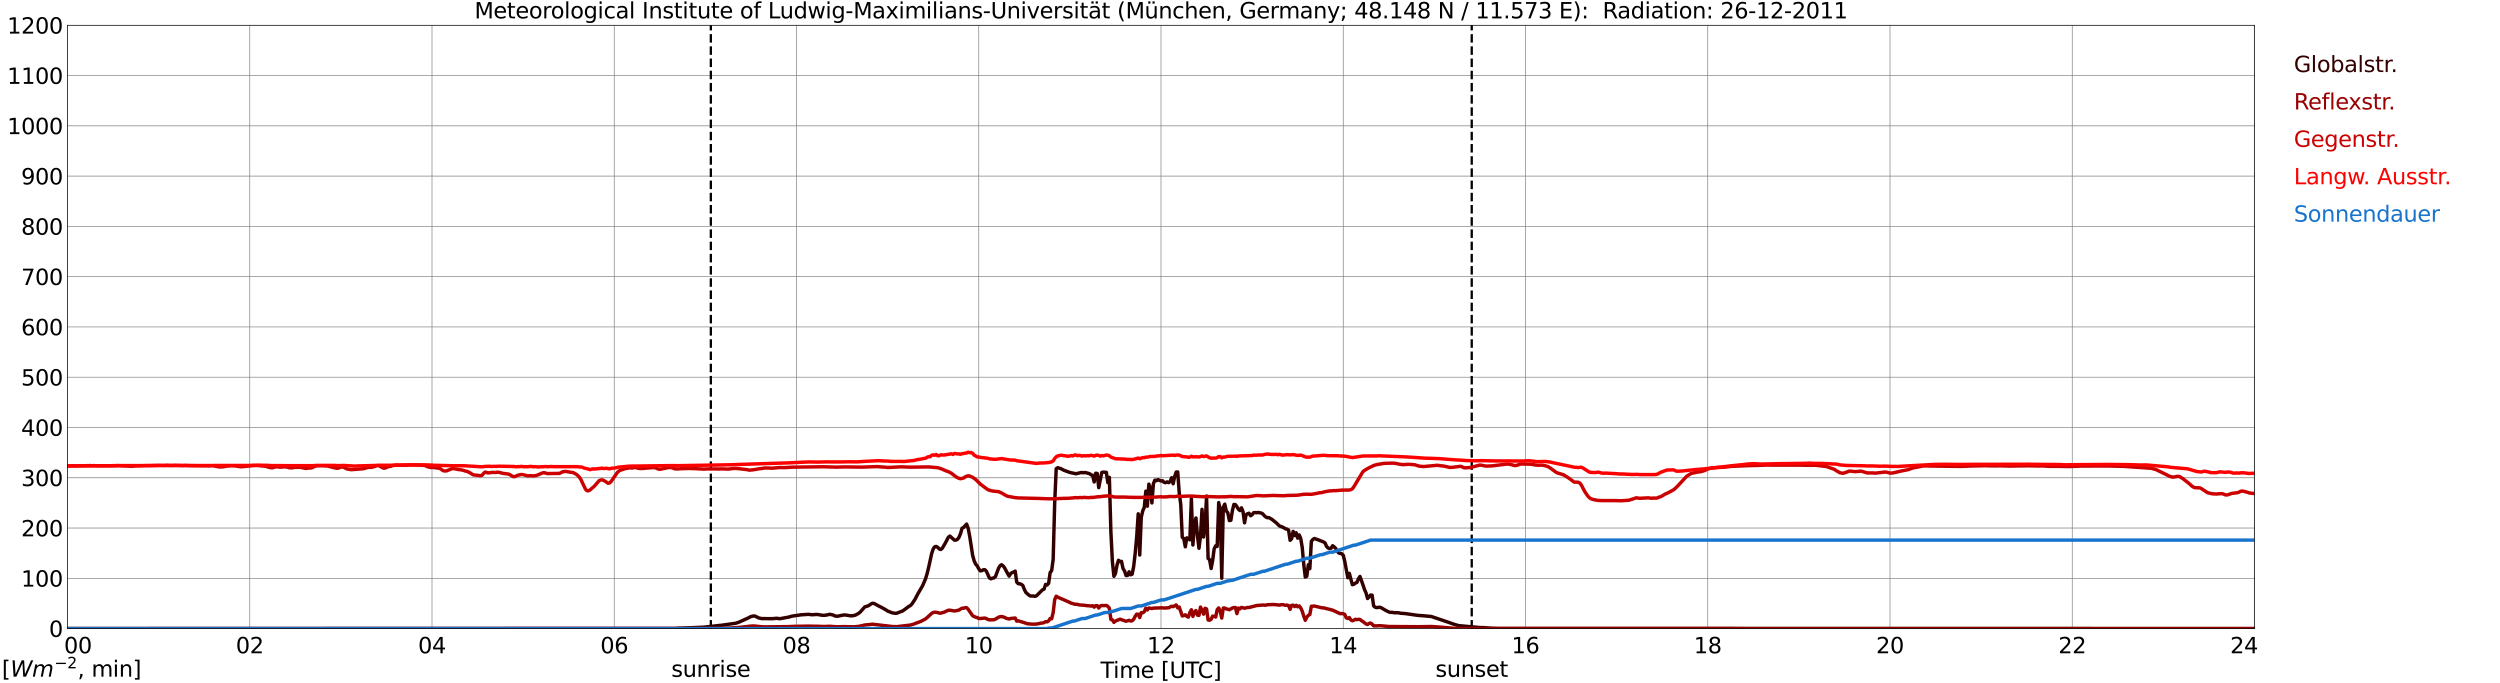 <?xml version="1.0" encoding="utf-8" standalone="no"?>
<!DOCTYPE svg PUBLIC "-//W3C//DTD SVG 1.1//EN"
  "http://www.w3.org/Graphics/SVG/1.1/DTD/svg11.dtd">
<svg xmlns:xlink="http://www.w3.org/1999/xlink" width="1085.4pt" height="296.64pt" viewBox="0 0 1085.4 296.64" xmlns="http://www.w3.org/2000/svg" version="1.1">
 <defs>
  <style type="text/css">*{stroke-linejoin: round; stroke-linecap: butt}</style>
 </defs>
 <g id="figure_1">
  <g id="patch_1">
   <path d="M 0 296.64 
L 1085.4 296.64 
L 1085.4 0 
L 0 0 
z
" style="fill: #ffffff"/>
  </g>
  <g id="axes_1">
   <g id="patch_2">
    <path d="M 29.306 272.909 
L 978.814 272.909 
L 978.814 10.976 
L 29.306 10.976 
z
" style="fill: #ffffff"/>
   </g>
   <g id="patch_3">
    <path d="M 978.814 272.909 
L 978.814 272.909 
L 978.814 10.976 
L 978.814 10.976 
z
" clip-path="url(#p565076730b)" style="fill: #d3d3d3; opacity: 0.25; stroke: #d3d3d3; stroke-linejoin: miter"/>
   </g>
   <g id="matplotlib.axis_1">
    <g id="xtick_1">
     <g id="line2d_1">
      <path d="M 29.306 272.909 
L 29.306 10.976 
" clip-path="url(#p565076730b)" style="fill: none; stroke: #808080; stroke-width: 0.3; stroke-linecap: square"/>
     </g>
     <g id="line2d_2"/>
     <g id="text_1">
      <!--    00 -->
      <g transform="translate(18.733 283.627) scale(0.095 -0.095)">
       <defs>
        <path id="DejaVuSans-20" transform="scale(0.016)"/>
        <path id="DejaVuSans-30" d="M 2034 4250 
Q 1547 4250 1301 3770 
Q 1056 3291 1056 2328 
Q 1056 1369 1301 889 
Q 1547 409 2034 409 
Q 2525 409 2770 889 
Q 3016 1369 3016 2328 
Q 3016 3291 2770 3770 
Q 2525 4250 2034 4250 
z
M 2034 4750 
Q 2819 4750 3233 4129 
Q 3647 3509 3647 2328 
Q 3647 1150 3233 529 
Q 2819 -91 2034 -91 
Q 1250 -91 836 529 
Q 422 1150 422 2328 
Q 422 3509 836 4129 
Q 1250 4750 2034 4750 
z
" transform="scale(0.016)"/>
       </defs>
       <use xlink:href="#DejaVuSans-20"/>
       <use xlink:href="#DejaVuSans-20" transform="translate(31.787 0)"/>
       <use xlink:href="#DejaVuSans-20" transform="translate(63.574 0)"/>
       <use xlink:href="#DejaVuSans-30" transform="translate(95.361 0)"/>
       <use xlink:href="#DejaVuSans-30" transform="translate(158.984 0)"/>
      </g>
     </g>
    </g>
    <g id="xtick_2">
     <g id="line2d_3">
      <path d="M 108.431 272.909 
L 108.431 10.976 
" clip-path="url(#p565076730b)" style="fill: none; stroke: #808080; stroke-width: 0.3; stroke-linecap: square"/>
     </g>
     <g id="line2d_4"/>
     <g id="text_2">
      <!-- 02 -->
      <g transform="translate(102.387 283.627) scale(0.095 -0.095)">
       <defs>
        <path id="DejaVuSans-32" d="M 1228 531 
L 3431 531 
L 3431 0 
L 469 0 
L 469 531 
Q 828 903 1448 1529 
Q 2069 2156 2228 2338 
Q 2531 2678 2651 2914 
Q 2772 3150 2772 3378 
Q 2772 3750 2511 3984 
Q 2250 4219 1831 4219 
Q 1534 4219 1204 4116 
Q 875 4013 500 3803 
L 500 4441 
Q 881 4594 1212 4672 
Q 1544 4750 1819 4750 
Q 2544 4750 2975 4387 
Q 3406 4025 3406 3419 
Q 3406 3131 3298 2873 
Q 3191 2616 2906 2266 
Q 2828 2175 2409 1742 
Q 1991 1309 1228 531 
z
" transform="scale(0.016)"/>
       </defs>
       <use xlink:href="#DejaVuSans-30"/>
       <use xlink:href="#DejaVuSans-32" transform="translate(63.623 0)"/>
      </g>
     </g>
    </g>
    <g id="xtick_3">
     <g id="line2d_5">
      <path d="M 187.557 272.909 
L 187.557 10.976 
" clip-path="url(#p565076730b)" style="fill: none; stroke: #808080; stroke-width: 0.3; stroke-linecap: square"/>
     </g>
     <g id="line2d_6"/>
     <g id="text_3">
      <!-- 04 -->
      <g transform="translate(181.513 283.627) scale(0.095 -0.095)">
       <defs>
        <path id="DejaVuSans-34" d="M 2419 4116 
L 825 1625 
L 2419 1625 
L 2419 4116 
z
M 2253 4666 
L 3047 4666 
L 3047 1625 
L 3713 1625 
L 3713 1100 
L 3047 1100 
L 3047 0 
L 2419 0 
L 2419 1100 
L 313 1100 
L 313 1709 
L 2253 4666 
z
" transform="scale(0.016)"/>
       </defs>
       <use xlink:href="#DejaVuSans-30"/>
       <use xlink:href="#DejaVuSans-34" transform="translate(63.623 0)"/>
      </g>
     </g>
    </g>
    <g id="xtick_4">
     <g id="line2d_7">
      <path d="M 266.683 272.909 
L 266.683 10.976 
" clip-path="url(#p565076730b)" style="fill: none; stroke: #808080; stroke-width: 0.3; stroke-linecap: square"/>
     </g>
     <g id="line2d_8"/>
     <g id="text_4">
      <!-- 06 -->
      <g transform="translate(260.638 283.627) scale(0.095 -0.095)">
       <defs>
        <path id="DejaVuSans-36" d="M 2113 2584 
Q 1688 2584 1439 2293 
Q 1191 2003 1191 1497 
Q 1191 994 1439 701 
Q 1688 409 2113 409 
Q 2538 409 2786 701 
Q 3034 994 3034 1497 
Q 3034 2003 2786 2293 
Q 2538 2584 2113 2584 
z
M 3366 4563 
L 3366 3988 
Q 3128 4100 2886 4159 
Q 2644 4219 2406 4219 
Q 1781 4219 1451 3797 
Q 1122 3375 1075 2522 
Q 1259 2794 1537 2939 
Q 1816 3084 2150 3084 
Q 2853 3084 3261 2657 
Q 3669 2231 3669 1497 
Q 3669 778 3244 343 
Q 2819 -91 2113 -91 
Q 1303 -91 875 529 
Q 447 1150 447 2328 
Q 447 3434 972 4092 
Q 1497 4750 2381 4750 
Q 2619 4750 2861 4703 
Q 3103 4656 3366 4563 
z
" transform="scale(0.016)"/>
       </defs>
       <use xlink:href="#DejaVuSans-30"/>
       <use xlink:href="#DejaVuSans-36" transform="translate(63.623 0)"/>
      </g>
     </g>
    </g>
    <g id="xtick_5">
     <g id="line2d_9">
      <path d="M 345.808 272.909 
L 345.808 10.976 
" clip-path="url(#p565076730b)" style="fill: none; stroke: #808080; stroke-width: 0.3; stroke-linecap: square"/>
     </g>
     <g id="line2d_10"/>
     <g id="text_5">
      <!-- 08 -->
      <g transform="translate(339.764 283.627) scale(0.095 -0.095)">
       <defs>
        <path id="DejaVuSans-38" d="M 2034 2216 
Q 1584 2216 1326 1975 
Q 1069 1734 1069 1313 
Q 1069 891 1326 650 
Q 1584 409 2034 409 
Q 2484 409 2743 651 
Q 3003 894 3003 1313 
Q 3003 1734 2745 1975 
Q 2488 2216 2034 2216 
z
M 1403 2484 
Q 997 2584 770 2862 
Q 544 3141 544 3541 
Q 544 4100 942 4425 
Q 1341 4750 2034 4750 
Q 2731 4750 3128 4425 
Q 3525 4100 3525 3541 
Q 3525 3141 3298 2862 
Q 3072 2584 2669 2484 
Q 3125 2378 3379 2068 
Q 3634 1759 3634 1313 
Q 3634 634 3220 271 
Q 2806 -91 2034 -91 
Q 1263 -91 848 271 
Q 434 634 434 1313 
Q 434 1759 690 2068 
Q 947 2378 1403 2484 
z
M 1172 3481 
Q 1172 3119 1398 2916 
Q 1625 2713 2034 2713 
Q 2441 2713 2670 2916 
Q 2900 3119 2900 3481 
Q 2900 3844 2670 4047 
Q 2441 4250 2034 4250 
Q 1625 4250 1398 4047 
Q 1172 3844 1172 3481 
z
" transform="scale(0.016)"/>
       </defs>
       <use xlink:href="#DejaVuSans-30"/>
       <use xlink:href="#DejaVuSans-38" transform="translate(63.623 0)"/>
      </g>
     </g>
    </g>
    <g id="xtick_6">
     <g id="line2d_11">
      <path d="M 424.934 272.909 
L 424.934 10.976 
" clip-path="url(#p565076730b)" style="fill: none; stroke: #808080; stroke-width: 0.3; stroke-linecap: square"/>
     </g>
     <g id="line2d_12"/>
     <g id="text_6">
      <!-- 10 -->
      <g transform="translate(418.89 283.627) scale(0.095 -0.095)">
       <defs>
        <path id="DejaVuSans-31" d="M 794 531 
L 1825 531 
L 1825 4091 
L 703 3866 
L 703 4441 
L 1819 4666 
L 2450 4666 
L 2450 531 
L 3481 531 
L 3481 0 
L 794 0 
L 794 531 
z
" transform="scale(0.016)"/>
       </defs>
       <use xlink:href="#DejaVuSans-31"/>
       <use xlink:href="#DejaVuSans-30" transform="translate(63.623 0)"/>
      </g>
     </g>
    </g>
    <g id="xtick_7">
     <g id="line2d_13">
      <path d="M 504.06 272.909 
L 504.06 10.976 
" clip-path="url(#p565076730b)" style="fill: none; stroke: #808080; stroke-width: 0.3; stroke-linecap: square"/>
     </g>
     <g id="line2d_14"/>
     <g id="text_7">
      <!-- 12 -->
      <g transform="translate(498.015 283.627) scale(0.095 -0.095)">
       <use xlink:href="#DejaVuSans-31"/>
       <use xlink:href="#DejaVuSans-32" transform="translate(63.623 0)"/>
      </g>
     </g>
    </g>
    <g id="xtick_8">
     <g id="line2d_15">
      <path d="M 583.185 272.909 
L 583.185 10.976 
" clip-path="url(#p565076730b)" style="fill: none; stroke: #808080; stroke-width: 0.3; stroke-linecap: square"/>
     </g>
     <g id="line2d_16"/>
     <g id="text_8">
      <!-- 14 -->
      <g transform="translate(577.141 283.627) scale(0.095 -0.095)">
       <use xlink:href="#DejaVuSans-31"/>
       <use xlink:href="#DejaVuSans-34" transform="translate(63.623 0)"/>
      </g>
     </g>
    </g>
    <g id="xtick_9">
     <g id="line2d_17">
      <path d="M 662.311 272.909 
L 662.311 10.976 
" clip-path="url(#p565076730b)" style="fill: none; stroke: #808080; stroke-width: 0.3; stroke-linecap: square"/>
     </g>
     <g id="line2d_18"/>
     <g id="text_9">
      <!-- 16 -->
      <g transform="translate(656.267 283.627) scale(0.095 -0.095)">
       <use xlink:href="#DejaVuSans-31"/>
       <use xlink:href="#DejaVuSans-36" transform="translate(63.623 0)"/>
      </g>
     </g>
    </g>
    <g id="xtick_10">
     <g id="line2d_19">
      <path d="M 741.437 272.909 
L 741.437 10.976 
" clip-path="url(#p565076730b)" style="fill: none; stroke: #808080; stroke-width: 0.3; stroke-linecap: square"/>
     </g>
     <g id="line2d_20"/>
     <g id="text_10">
      <!-- 18 -->
      <g transform="translate(735.392 283.627) scale(0.095 -0.095)">
       <use xlink:href="#DejaVuSans-31"/>
       <use xlink:href="#DejaVuSans-38" transform="translate(63.623 0)"/>
      </g>
     </g>
    </g>
    <g id="xtick_11">
     <g id="line2d_21">
      <path d="M 820.562 272.909 
L 820.562 10.976 
" clip-path="url(#p565076730b)" style="fill: none; stroke: #808080; stroke-width: 0.3; stroke-linecap: square"/>
     </g>
     <g id="line2d_22"/>
     <g id="text_11">
      <!-- 20 -->
      <g transform="translate(814.518 283.627) scale(0.095 -0.095)">
       <use xlink:href="#DejaVuSans-32"/>
       <use xlink:href="#DejaVuSans-30" transform="translate(63.623 0)"/>
      </g>
     </g>
    </g>
    <g id="xtick_12">
     <g id="line2d_23">
      <path d="M 899.688 272.909 
L 899.688 10.976 
" clip-path="url(#p565076730b)" style="fill: none; stroke: #808080; stroke-width: 0.3; stroke-linecap: square"/>
     </g>
     <g id="line2d_24"/>
     <g id="text_12">
      <!-- 22 -->
      <g transform="translate(893.644 283.627) scale(0.095 -0.095)">
       <use xlink:href="#DejaVuSans-32"/>
       <use xlink:href="#DejaVuSans-32" transform="translate(63.623 0)"/>
      </g>
     </g>
    </g>
    <g id="xtick_13">
     <g id="line2d_25">
      <path d="M 978.814 272.909 
L 978.814 10.976 
" clip-path="url(#p565076730b)" style="fill: none; stroke: #808080; stroke-width: 0.3; stroke-linecap: square"/>
     </g>
     <g id="line2d_26"/>
     <g id="text_13">
      <!-- 24    -->
      <g transform="translate(968.241 283.627) scale(0.095 -0.095)">
       <use xlink:href="#DejaVuSans-32"/>
       <use xlink:href="#DejaVuSans-34" transform="translate(63.623 0)"/>
       <use xlink:href="#DejaVuSans-20" transform="translate(127.246 0)"/>
       <use xlink:href="#DejaVuSans-20" transform="translate(159.033 0)"/>
       <use xlink:href="#DejaVuSans-20" transform="translate(190.82 0)"/>
      </g>
     </g>
    </g>
    <g id="text_14">
     <!-- Time [UTC] -->
     <g transform="translate(477.806 294.322) scale(0.095 -0.095)">
      <defs>
       <path id="DejaVuSans-54" d="M -19 4666 
L 3928 4666 
L 3928 4134 
L 2272 4134 
L 2272 0 
L 1638 0 
L 1638 4134 
L -19 4134 
L -19 4666 
z
" transform="scale(0.016)"/>
       <path id="DejaVuSans-69" d="M 603 3500 
L 1178 3500 
L 1178 0 
L 603 0 
L 603 3500 
z
M 603 4863 
L 1178 4863 
L 1178 4134 
L 603 4134 
L 603 4863 
z
" transform="scale(0.016)"/>
       <path id="DejaVuSans-6d" d="M 3328 2828 
Q 3544 3216 3844 3400 
Q 4144 3584 4550 3584 
Q 5097 3584 5394 3201 
Q 5691 2819 5691 2113 
L 5691 0 
L 5113 0 
L 5113 2094 
Q 5113 2597 4934 2840 
Q 4756 3084 4391 3084 
Q 3944 3084 3684 2787 
Q 3425 2491 3425 1978 
L 3425 0 
L 2847 0 
L 2847 2094 
Q 2847 2600 2669 2842 
Q 2491 3084 2119 3084 
Q 1678 3084 1418 2786 
Q 1159 2488 1159 1978 
L 1159 0 
L 581 0 
L 581 3500 
L 1159 3500 
L 1159 2956 
Q 1356 3278 1631 3431 
Q 1906 3584 2284 3584 
Q 2666 3584 2933 3390 
Q 3200 3197 3328 2828 
z
" transform="scale(0.016)"/>
       <path id="DejaVuSans-65" d="M 3597 1894 
L 3597 1613 
L 953 1613 
Q 991 1019 1311 708 
Q 1631 397 2203 397 
Q 2534 397 2845 478 
Q 3156 559 3463 722 
L 3463 178 
Q 3153 47 2828 -22 
Q 2503 -91 2169 -91 
Q 1331 -91 842 396 
Q 353 884 353 1716 
Q 353 2575 817 3079 
Q 1281 3584 2069 3584 
Q 2775 3584 3186 3129 
Q 3597 2675 3597 1894 
z
M 3022 2063 
Q 3016 2534 2758 2815 
Q 2500 3097 2075 3097 
Q 1594 3097 1305 2825 
Q 1016 2553 972 2059 
L 3022 2063 
z
" transform="scale(0.016)"/>
       <path id="DejaVuSans-5b" d="M 550 4863 
L 1875 4863 
L 1875 4416 
L 1125 4416 
L 1125 -397 
L 1875 -397 
L 1875 -844 
L 550 -844 
L 550 4863 
z
" transform="scale(0.016)"/>
       <path id="DejaVuSans-55" d="M 556 4666 
L 1191 4666 
L 1191 1831 
Q 1191 1081 1462 751 
Q 1734 422 2344 422 
Q 2950 422 3222 751 
Q 3494 1081 3494 1831 
L 3494 4666 
L 4128 4666 
L 4128 1753 
Q 4128 841 3676 375 
Q 3225 -91 2344 -91 
Q 1459 -91 1007 375 
Q 556 841 556 1753 
L 556 4666 
z
" transform="scale(0.016)"/>
       <path id="DejaVuSans-43" d="M 4122 4306 
L 4122 3641 
Q 3803 3938 3442 4084 
Q 3081 4231 2675 4231 
Q 1875 4231 1450 3742 
Q 1025 3253 1025 2328 
Q 1025 1406 1450 917 
Q 1875 428 2675 428 
Q 3081 428 3442 575 
Q 3803 722 4122 1019 
L 4122 359 
Q 3791 134 3420 21 
Q 3050 -91 2638 -91 
Q 1578 -91 968 557 
Q 359 1206 359 2328 
Q 359 3453 968 4101 
Q 1578 4750 2638 4750 
Q 3056 4750 3426 4639 
Q 3797 4528 4122 4306 
z
" transform="scale(0.016)"/>
       <path id="DejaVuSans-5d" d="M 1947 4863 
L 1947 -844 
L 622 -844 
L 622 -397 
L 1369 -397 
L 1369 4416 
L 622 4416 
L 622 4863 
L 1947 4863 
z
" transform="scale(0.016)"/>
      </defs>
      <use xlink:href="#DejaVuSans-54"/>
      <use xlink:href="#DejaVuSans-69" transform="translate(57.959 0)"/>
      <use xlink:href="#DejaVuSans-6d" transform="translate(85.742 0)"/>
      <use xlink:href="#DejaVuSans-65" transform="translate(183.154 0)"/>
      <use xlink:href="#DejaVuSans-20" transform="translate(244.678 0)"/>
      <use xlink:href="#DejaVuSans-5b" transform="translate(276.465 0)"/>
      <use xlink:href="#DejaVuSans-55" transform="translate(315.479 0)"/>
      <use xlink:href="#DejaVuSans-54" transform="translate(388.672 0)"/>
      <use xlink:href="#DejaVuSans-43" transform="translate(443.881 0)"/>
      <use xlink:href="#DejaVuSans-5d" transform="translate(513.705 0)"/>
     </g>
    </g>
   </g>
   <g id="matplotlib.axis_2">
    <g id="ytick_1">
     <g id="line2d_27">
      <path d="M 29.306 272.909 
L 978.814 272.909 
" clip-path="url(#p565076730b)" style="fill: none; stroke: #808080; stroke-width: 0.3; stroke-linecap: square"/>
     </g>
     <g id="line2d_28"/>
     <g id="text_15">
      <!-- 0 -->
      <g transform="translate(21.261 276.518) scale(0.095 -0.095)">
       <use xlink:href="#DejaVuSans-30"/>
      </g>
     </g>
    </g>
    <g id="ytick_2">
     <g id="line2d_29">
      <path d="M 29.306 251.081 
L 978.814 251.081 
" clip-path="url(#p565076730b)" style="fill: none; stroke: #808080; stroke-width: 0.3; stroke-linecap: square"/>
     </g>
     <g id="line2d_30"/>
     <g id="text_16">
      <!-- 100 -->
      <g transform="translate(9.173 254.69) scale(0.095 -0.095)">
       <use xlink:href="#DejaVuSans-31"/>
       <use xlink:href="#DejaVuSans-30" transform="translate(63.623 0)"/>
       <use xlink:href="#DejaVuSans-30" transform="translate(127.246 0)"/>
      </g>
     </g>
    </g>
    <g id="ytick_3">
     <g id="line2d_31">
      <path d="M 29.306 229.253 
L 978.814 229.253 
" clip-path="url(#p565076730b)" style="fill: none; stroke: #808080; stroke-width: 0.3; stroke-linecap: square"/>
     </g>
     <g id="line2d_32"/>
     <g id="text_17">
      <!-- 200 -->
      <g transform="translate(9.173 232.863) scale(0.095 -0.095)">
       <use xlink:href="#DejaVuSans-32"/>
       <use xlink:href="#DejaVuSans-30" transform="translate(63.623 0)"/>
       <use xlink:href="#DejaVuSans-30" transform="translate(127.246 0)"/>
      </g>
     </g>
    </g>
    <g id="ytick_4">
     <g id="line2d_33">
      <path d="M 29.306 207.426 
L 978.814 207.426 
" clip-path="url(#p565076730b)" style="fill: none; stroke: #808080; stroke-width: 0.3; stroke-linecap: square"/>
     </g>
     <g id="line2d_34"/>
     <g id="text_18">
      <!-- 300 -->
      <g transform="translate(9.173 211.035) scale(0.095 -0.095)">
       <defs>
        <path id="DejaVuSans-33" d="M 2597 2516 
Q 3050 2419 3304 2112 
Q 3559 1806 3559 1356 
Q 3559 666 3084 287 
Q 2609 -91 1734 -91 
Q 1441 -91 1130 -33 
Q 819 25 488 141 
L 488 750 
Q 750 597 1062 519 
Q 1375 441 1716 441 
Q 2309 441 2620 675 
Q 2931 909 2931 1356 
Q 2931 1769 2642 2001 
Q 2353 2234 1838 2234 
L 1294 2234 
L 1294 2753 
L 1863 2753 
Q 2328 2753 2575 2939 
Q 2822 3125 2822 3475 
Q 2822 3834 2567 4026 
Q 2313 4219 1838 4219 
Q 1578 4219 1281 4162 
Q 984 4106 628 3988 
L 628 4550 
Q 988 4650 1302 4700 
Q 1616 4750 1894 4750 
Q 2613 4750 3031 4423 
Q 3450 4097 3450 3541 
Q 3450 3153 3228 2886 
Q 3006 2619 2597 2516 
z
" transform="scale(0.016)"/>
       </defs>
       <use xlink:href="#DejaVuSans-33"/>
       <use xlink:href="#DejaVuSans-30" transform="translate(63.623 0)"/>
       <use xlink:href="#DejaVuSans-30" transform="translate(127.246 0)"/>
      </g>
     </g>
    </g>
    <g id="ytick_5">
     <g id="line2d_35">
      <path d="M 29.306 185.598 
L 978.814 185.598 
" clip-path="url(#p565076730b)" style="fill: none; stroke: #808080; stroke-width: 0.3; stroke-linecap: square"/>
     </g>
     <g id="line2d_36"/>
     <g id="text_19">
      <!-- 400 -->
      <g transform="translate(9.173 189.207) scale(0.095 -0.095)">
       <use xlink:href="#DejaVuSans-34"/>
       <use xlink:href="#DejaVuSans-30" transform="translate(63.623 0)"/>
       <use xlink:href="#DejaVuSans-30" transform="translate(127.246 0)"/>
      </g>
     </g>
    </g>
    <g id="ytick_6">
     <g id="line2d_37">
      <path d="M 29.306 163.77 
L 978.814 163.77 
" clip-path="url(#p565076730b)" style="fill: none; stroke: #808080; stroke-width: 0.3; stroke-linecap: square"/>
     </g>
     <g id="line2d_38"/>
     <g id="text_20">
      <!-- 500 -->
      <g transform="translate(9.173 167.379) scale(0.095 -0.095)">
       <defs>
        <path id="DejaVuSans-35" d="M 691 4666 
L 3169 4666 
L 3169 4134 
L 1269 4134 
L 1269 2991 
Q 1406 3038 1543 3061 
Q 1681 3084 1819 3084 
Q 2600 3084 3056 2656 
Q 3513 2228 3513 1497 
Q 3513 744 3044 326 
Q 2575 -91 1722 -91 
Q 1428 -91 1123 -41 
Q 819 9 494 109 
L 494 744 
Q 775 591 1075 516 
Q 1375 441 1709 441 
Q 2250 441 2565 725 
Q 2881 1009 2881 1497 
Q 2881 1984 2565 2268 
Q 2250 2553 1709 2553 
Q 1456 2553 1204 2497 
Q 953 2441 691 2322 
L 691 4666 
z
" transform="scale(0.016)"/>
       </defs>
       <use xlink:href="#DejaVuSans-35"/>
       <use xlink:href="#DejaVuSans-30" transform="translate(63.623 0)"/>
       <use xlink:href="#DejaVuSans-30" transform="translate(127.246 0)"/>
      </g>
     </g>
    </g>
    <g id="ytick_7">
     <g id="line2d_39">
      <path d="M 29.306 141.942 
L 978.814 141.942 
" clip-path="url(#p565076730b)" style="fill: none; stroke: #808080; stroke-width: 0.3; stroke-linecap: square"/>
     </g>
     <g id="line2d_40"/>
     <g id="text_21">
      <!-- 600 -->
      <g transform="translate(9.173 145.551) scale(0.095 -0.095)">
       <use xlink:href="#DejaVuSans-36"/>
       <use xlink:href="#DejaVuSans-30" transform="translate(63.623 0)"/>
       <use xlink:href="#DejaVuSans-30" transform="translate(127.246 0)"/>
      </g>
     </g>
    </g>
    <g id="ytick_8">
     <g id="line2d_41">
      <path d="M 29.306 120.114 
L 978.814 120.114 
" clip-path="url(#p565076730b)" style="fill: none; stroke: #808080; stroke-width: 0.3; stroke-linecap: square"/>
     </g>
     <g id="line2d_42"/>
     <g id="text_22">
      <!-- 700 -->
      <g transform="translate(9.173 123.724) scale(0.095 -0.095)">
       <defs>
        <path id="DejaVuSans-37" d="M 525 4666 
L 3525 4666 
L 3525 4397 
L 1831 0 
L 1172 0 
L 2766 4134 
L 525 4134 
L 525 4666 
z
" transform="scale(0.016)"/>
       </defs>
       <use xlink:href="#DejaVuSans-37"/>
       <use xlink:href="#DejaVuSans-30" transform="translate(63.623 0)"/>
       <use xlink:href="#DejaVuSans-30" transform="translate(127.246 0)"/>
      </g>
     </g>
    </g>
    <g id="ytick_9">
     <g id="line2d_43">
      <path d="M 29.306 98.287 
L 978.814 98.287 
" clip-path="url(#p565076730b)" style="fill: none; stroke: #808080; stroke-width: 0.3; stroke-linecap: square"/>
     </g>
     <g id="line2d_44"/>
     <g id="text_23">
      <!-- 800 -->
      <g transform="translate(9.173 101.896) scale(0.095 -0.095)">
       <use xlink:href="#DejaVuSans-38"/>
       <use xlink:href="#DejaVuSans-30" transform="translate(63.623 0)"/>
       <use xlink:href="#DejaVuSans-30" transform="translate(127.246 0)"/>
      </g>
     </g>
    </g>
    <g id="ytick_10">
     <g id="line2d_45">
      <path d="M 29.306 76.459 
L 978.814 76.459 
" clip-path="url(#p565076730b)" style="fill: none; stroke: #808080; stroke-width: 0.3; stroke-linecap: square"/>
     </g>
     <g id="line2d_46"/>
     <g id="text_24">
      <!-- 900 -->
      <g transform="translate(9.173 80.068) scale(0.095 -0.095)">
       <defs>
        <path id="DejaVuSans-39" d="M 703 97 
L 703 672 
Q 941 559 1184 500 
Q 1428 441 1663 441 
Q 2288 441 2617 861 
Q 2947 1281 2994 2138 
Q 2813 1869 2534 1725 
Q 2256 1581 1919 1581 
Q 1219 1581 811 2004 
Q 403 2428 403 3163 
Q 403 3881 828 4315 
Q 1253 4750 1959 4750 
Q 2769 4750 3195 4129 
Q 3622 3509 3622 2328 
Q 3622 1225 3098 567 
Q 2575 -91 1691 -91 
Q 1453 -91 1209 -44 
Q 966 3 703 97 
z
M 1959 2075 
Q 2384 2075 2632 2365 
Q 2881 2656 2881 3163 
Q 2881 3666 2632 3958 
Q 2384 4250 1959 4250 
Q 1534 4250 1286 3958 
Q 1038 3666 1038 3163 
Q 1038 2656 1286 2365 
Q 1534 2075 1959 2075 
z
" transform="scale(0.016)"/>
       </defs>
       <use xlink:href="#DejaVuSans-39"/>
       <use xlink:href="#DejaVuSans-30" transform="translate(63.623 0)"/>
       <use xlink:href="#DejaVuSans-30" transform="translate(127.246 0)"/>
      </g>
     </g>
    </g>
    <g id="ytick_11">
     <g id="line2d_47">
      <path d="M 29.306 54.631 
L 978.814 54.631 
" clip-path="url(#p565076730b)" style="fill: none; stroke: #808080; stroke-width: 0.3; stroke-linecap: square"/>
     </g>
     <g id="line2d_48"/>
     <g id="text_25">
      <!-- 1000 -->
      <g transform="translate(3.128 58.24) scale(0.095 -0.095)">
       <use xlink:href="#DejaVuSans-31"/>
       <use xlink:href="#DejaVuSans-30" transform="translate(63.623 0)"/>
       <use xlink:href="#DejaVuSans-30" transform="translate(127.246 0)"/>
       <use xlink:href="#DejaVuSans-30" transform="translate(190.869 0)"/>
      </g>
     </g>
    </g>
    <g id="ytick_12">
     <g id="line2d_49">
      <path d="M 29.306 32.803 
L 978.814 32.803 
" clip-path="url(#p565076730b)" style="fill: none; stroke: #808080; stroke-width: 0.3; stroke-linecap: square"/>
     </g>
     <g id="line2d_50"/>
     <g id="text_26">
      <!-- 1100 -->
      <g transform="translate(3.128 36.413) scale(0.095 -0.095)">
       <use xlink:href="#DejaVuSans-31"/>
       <use xlink:href="#DejaVuSans-31" transform="translate(63.623 0)"/>
       <use xlink:href="#DejaVuSans-30" transform="translate(127.246 0)"/>
       <use xlink:href="#DejaVuSans-30" transform="translate(190.869 0)"/>
      </g>
     </g>
    </g>
    <g id="ytick_13">
     <g id="line2d_51">
      <path d="M 29.306 10.976 
L 978.814 10.976 
" clip-path="url(#p565076730b)" style="fill: none; stroke: #808080; stroke-width: 0.3; stroke-linecap: square"/>
     </g>
     <g id="line2d_52"/>
     <g id="text_27">
      <!-- 1200 -->
      <g transform="translate(3.128 14.585) scale(0.095 -0.095)">
       <use xlink:href="#DejaVuSans-31"/>
       <use xlink:href="#DejaVuSans-32" transform="translate(63.623 0)"/>
       <use xlink:href="#DejaVuSans-30" transform="translate(127.246 0)"/>
       <use xlink:href="#DejaVuSans-30" transform="translate(190.869 0)"/>
      </g>
     </g>
    </g>
   </g>
   <g id="line2d_53">
    <path d="M 308.619 272.909 
L 308.619 10.976 
" clip-path="url(#p565076730b)" style="fill: none; stroke-dasharray: 3.7,1.6; stroke-dashoffset: 0; stroke: #000000"/>
   </g>
   <g id="line2d_54">
    <path d="M 638.969 272.909 
L 638.969 10.976 
" clip-path="url(#p565076730b)" style="fill: none; stroke-dasharray: 3.7,1.6; stroke-dashoffset: 0; stroke: #000000"/>
   </g>
   <g id="line2d_55">
    <path d="M 29.306 272.909 
L 293.717 272.909 
L 294.377 272.739 
L 295.036 272.782 
L 296.355 272.697 
L 305.586 272.287 
L 313.499 271.427 
L 319.433 270.586 
L 320.752 270.156 
L 324.708 268.369 
L 326.027 267.681 
L 327.346 267.402 
L 328.005 267.572 
L 329.324 268.24 
L 330.643 268.563 
L 335.258 268.607 
L 337.236 268.434 
L 338.555 268.628 
L 342.512 267.895 
L 343.83 267.509 
L 347.787 266.928 
L 351.083 266.712 
L 352.402 266.906 
L 354.38 266.777 
L 355.04 266.797 
L 357.018 267.142 
L 358.337 267.12 
L 360.315 266.712 
L 361.634 266.991 
L 362.293 267.336 
L 362.952 267.509 
L 363.612 267.552 
L 364.93 267.271 
L 366.249 267.013 
L 366.909 266.991 
L 369.546 267.402 
L 370.865 267.207 
L 371.524 266.991 
L 372.843 266.238 
L 373.502 265.699 
L 375.481 263.484 
L 376.799 263.073 
L 377.459 262.731 
L 378.118 262.235 
L 378.777 261.912 
L 379.437 261.975 
L 381.415 263.051 
L 383.393 264.064 
L 384.712 264.839 
L 385.371 265.291 
L 387.349 266.066 
L 388.668 266.282 
L 389.328 266.238 
L 391.965 265.206 
L 394.603 263.267 
L 395.262 262.901 
L 395.921 262.235 
L 397.24 260.233 
L 398.559 257.714 
L 400.537 254.333 
L 401.856 251.234 
L 402.515 249.038 
L 403.175 246.368 
L 404.493 240.32 
L 405.153 238.34 
L 405.812 237.393 
L 406.471 237.242 
L 407.131 237.629 
L 407.79 238.34 
L 408.45 238.556 
L 409.109 238.017 
L 410.428 235.758 
L 411.746 233.239 
L 412.406 232.744 
L 414.384 234.509 
L 415.043 234.509 
L 415.703 234.143 
L 416.362 233.281 
L 417.022 231.689 
L 417.681 229.343 
L 418.34 229.02 
L 419.659 227.533 
L 420.318 229.277 
L 420.978 232.678 
L 422.297 241.182 
L 422.956 243.55 
L 423.615 244.95 
L 424.275 245.681 
L 424.934 246.951 
L 425.593 247.833 
L 426.253 247.748 
L 426.912 247.381 
L 427.572 247.338 
L 428.231 247.962 
L 429.55 250.911 
L 430.209 251.299 
L 430.869 251.02 
L 431.528 250.911 
L 432.187 250.33 
L 433.506 246.779 
L 434.165 245.659 
L 434.825 245.185 
L 435.484 245.659 
L 436.144 246.519 
L 437.462 248.996 
L 438.122 250.114 
L 438.781 249.038 
L 439.44 248.608 
L 440.1 248.372 
L 440.759 247.962 
L 441.419 252.742 
L 442.078 253.43 
L 442.737 253.43 
L 443.397 253.709 
L 444.056 254.161 
L 444.716 255.864 
L 445.375 257.197 
L 446.694 258.38 
L 447.353 258.747 
L 448.672 258.769 
L 449.331 258.898 
L 449.991 258.681 
L 452.628 256.056 
L 453.287 255.798 
L 453.947 253.731 
L 454.606 253.969 
L 455.266 253.279 
L 455.925 248.586 
L 456.584 247.748 
L 457.244 242.795 
L 457.903 218.363 
L 458.563 203.468 
L 459.222 203.058 
L 460.541 203.446 
L 461.859 204.156 
L 464.497 205.125 
L 465.816 205.404 
L 467.134 205.684 
L 469.113 205.21 
L 469.772 205.147 
L 470.431 205.275 
L 471.091 205.125 
L 473.069 205.664 
L 473.728 206.157 
L 474.388 206.373 
L 475.047 209.257 
L 475.706 205.47 
L 476.366 205.555 
L 477.025 211.712 
L 478.344 205.125 
L 479.003 204.974 
L 480.322 205.081 
L 480.981 209.538 
L 481.641 207.233 
L 482.3 230.871 
L 482.96 243.937 
L 483.619 250.201 
L 484.278 248.996 
L 484.938 245.465 
L 485.597 243.247 
L 486.256 243.808 
L 486.916 243.721 
L 487.575 246.842 
L 488.235 247.899 
L 488.894 249.878 
L 489.553 249.835 
L 490.213 248.241 
L 490.872 249.555 
L 491.532 249.276 
L 492.191 245.938 
L 492.85 240.278 
L 493.51 233.023 
L 494.169 223.078 
L 494.828 240.966 
L 495.488 224.562 
L 496.147 221.764 
L 496.807 220.28 
L 497.466 213.24 
L 498.125 219.763 
L 498.785 210.204 
L 499.444 211.905 
L 500.103 218.342 
L 500.763 209.968 
L 501.422 208.441 
L 502.082 208.698 
L 502.741 208.224 
L 504.06 208.849 
L 504.719 208.72 
L 505.379 209.407 
L 506.038 209.56 
L 506.697 209.215 
L 507.357 209.538 
L 508.016 209.106 
L 508.675 207.406 
L 509.335 210.032 
L 509.994 206.869 
L 510.654 204.952 
L 511.313 204.909 
L 511.972 213.93 
L 512.632 218.966 
L 513.291 233.302 
L 513.95 233.776 
L 514.61 237.393 
L 515.269 233.518 
L 515.929 233.841 
L 516.588 234.378 
L 517.247 216.469 
L 517.907 236.618 
L 518.566 227.963 
L 519.226 224.886 
L 519.885 232.637 
L 520.544 238.039 
L 521.204 232.787 
L 521.863 221.14 
L 522.522 233.152 
L 523.182 228.568 
L 523.841 215.393 
L 524.501 242.431 
L 525.16 242.989 
L 525.819 246.822 
L 526.479 243.398 
L 527.138 238.297 
L 527.797 236.963 
L 528.457 237.242 
L 529.116 218.191 
L 529.776 221.291 
L 530.435 251.04 
L 531.094 220.214 
L 531.754 218.881 
L 532.413 221.873 
L 533.073 222.626 
L 533.732 226.005 
L 534.391 225.898 
L 535.051 221.701 
L 535.71 219.01 
L 536.369 219.095 
L 537.029 220 
L 537.688 221.098 
L 538.348 221.657 
L 539.007 220.474 
L 539.666 222.109 
L 540.326 226.996 
L 540.985 223.465 
L 541.644 223.035 
L 542.304 222.84 
L 542.963 223.916 
L 543.623 223.465 
L 544.282 222.605 
L 544.941 222.539 
L 545.601 222.605 
L 546.26 222.498 
L 547.579 222.755 
L 548.238 223.1 
L 548.898 223.875 
L 549.557 224.456 
L 550.216 224.779 
L 550.876 224.713 
L 552.195 225.466 
L 554.173 227.06 
L 555.491 228.352 
L 556.81 228.825 
L 558.129 229.579 
L 558.788 229.751 
L 559.448 230.139 
L 560.107 234.573 
L 560.766 233.927 
L 561.426 230.72 
L 562.085 232.527 
L 562.745 231.301 
L 563.404 233.647 
L 564.063 232.248 
L 564.723 233.82 
L 565.382 237.716 
L 566.042 245.035 
L 566.701 250.546 
L 567.36 250.18 
L 568.02 245.185 
L 568.679 246.864 
L 569.338 235.003 
L 569.998 234.206 
L 570.657 233.798 
L 571.976 234.25 
L 574.613 235.284 
L 575.273 235.692 
L 575.932 237.22 
L 576.592 237.932 
L 577.251 238.146 
L 577.91 238.017 
L 578.57 236.941 
L 579.229 237.415 
L 579.889 238.102 
L 580.548 239.266 
L 581.207 240.084 
L 582.526 240.407 
L 583.185 241.073 
L 583.845 243.764 
L 585.164 250.826 
L 585.823 248.931 
L 587.142 253.84 
L 587.801 253.687 
L 588.46 253.15 
L 589.12 252.871 
L 589.779 251.277 
L 590.439 250.287 
L 591.757 253.947 
L 592.417 255.949 
L 593.076 257.433 
L 593.736 259.845 
L 594.395 259.177 
L 595.054 258.339 
L 595.714 258.402 
L 596.373 263.051 
L 597.032 263.634 
L 597.692 263.807 
L 599.011 263.634 
L 599.67 263.87 
L 601.648 265.033 
L 602.967 265.679 
L 603.626 265.872 
L 604.286 265.85 
L 605.604 266.044 
L 606.923 266.022 
L 608.242 266.26 
L 609.561 266.345 
L 610.879 266.496 
L 615.495 267.164 
L 618.133 267.358 
L 621.429 267.659 
L 628.683 270.113 
L 631.32 271.06 
L 633.298 271.619 
L 642.53 272.459 
L 644.508 272.503 
L 647.145 272.739 
L 650.442 272.848 
L 978.154 272.909 
L 978.154 272.909 
" clip-path="url(#p565076730b)" style="fill: none; stroke: #330000; stroke-width: 1.5; stroke-linecap: square"/>
   </g>
   <g id="line2d_56">
    <path d="M 29.306 272.909 
L 310.861 272.804 
L 312.18 272.739 
L 317.455 272.632 
L 320.752 272.415 
L 324.708 271.985 
L 326.027 271.813 
L 327.346 271.772 
L 330.643 272.114 
L 332.621 272.158 
L 342.512 272.051 
L 344.49 271.942 
L 351.083 271.835 
L 353.062 271.879 
L 355.04 271.9 
L 357.677 272.007 
L 360.315 271.9 
L 362.293 272.073 
L 364.271 272.114 
L 366.249 272.051 
L 370.865 272.136 
L 372.843 271.942 
L 375.481 271.339 
L 377.459 271.167 
L 378.777 270.995 
L 380.756 271.232 
L 387.349 272.007 
L 389.328 272.073 
L 395.262 271.383 
L 396.581 270.995 
L 399.878 269.748 
L 401.856 268.692 
L 403.175 267.53 
L 404.493 266.304 
L 405.153 265.915 
L 405.812 265.786 
L 407.131 265.937 
L 407.79 266.195 
L 408.45 266.195 
L 409.768 265.83 
L 411.746 264.946 
L 412.406 264.924 
L 414.384 265.269 
L 415.703 265.033 
L 416.362 264.839 
L 417.681 264.042 
L 418.34 264.086 
L 419 263.826 
L 419.659 263.848 
L 420.318 264.494 
L 421.637 266.389 
L 422.297 267.336 
L 423.615 267.982 
L 424.275 268.133 
L 424.934 268.541 
L 426.253 268.478 
L 427.572 268.327 
L 428.231 268.563 
L 428.89 268.93 
L 429.55 269.124 
L 430.869 269.102 
L 431.528 269.058 
L 432.187 268.801 
L 433.506 267.982 
L 434.165 267.744 
L 434.825 267.703 
L 435.484 267.81 
L 436.144 268.046 
L 436.803 268.412 
L 438.122 268.757 
L 438.781 268.519 
L 440.759 268.327 
L 441.419 269.683 
L 442.078 269.532 
L 444.716 270.351 
L 446.034 270.802 
L 448.012 270.975 
L 449.991 270.953 
L 451.969 270.543 
L 452.628 270.501 
L 453.287 270.285 
L 453.947 269.899 
L 454.606 269.984 
L 455.266 269.576 
L 455.925 268.541 
L 456.584 268.67 
L 457.244 265.915 
L 457.903 260.384 
L 458.563 258.854 
L 459.222 259.264 
L 463.838 261.266 
L 465.156 261.912 
L 465.816 262.041 
L 466.475 262.32 
L 467.794 262.386 
L 468.453 262.621 
L 471.091 262.816 
L 471.75 262.966 
L 472.409 262.944 
L 473.728 263.139 
L 474.388 262.966 
L 475.047 263.612 
L 475.706 262.944 
L 476.366 262.944 
L 477.025 263.979 
L 477.685 263.095 
L 478.344 262.881 
L 479.003 262.944 
L 480.322 262.859 
L 480.981 263.246 
L 481.641 264.064 
L 482.3 268.951 
L 482.96 269.124 
L 483.619 270.2 
L 484.278 269.639 
L 486.256 268.82 
L 488.235 269.488 
L 488.894 269.726 
L 490.213 269.316 
L 490.872 269.639 
L 491.532 269.51 
L 492.191 268.864 
L 492.85 267.572 
L 493.51 266.627 
L 494.169 266.668 
L 494.828 268.133 
L 495.488 265.959 
L 496.147 266.044 
L 496.807 265.592 
L 497.466 264.021 
L 498.125 264.817 
L 498.785 263.957 
L 500.103 264.193 
L 500.763 264.021 
L 504.719 263.892 
L 505.379 263.999 
L 507.357 263.87 
L 508.675 263.202 
L 509.335 263.374 
L 510.654 262.643 
L 511.313 263.914 
L 511.972 263.547 
L 513.291 267.421 
L 513.95 267.293 
L 514.61 266.928 
L 515.269 267.594 
L 515.929 267.939 
L 516.588 265.959 
L 517.247 264.732 
L 517.907 267.616 
L 518.566 265.743 
L 519.226 265.075 
L 519.885 267.057 
L 520.544 267.164 
L 521.204 263.569 
L 521.863 264.883 
L 522.522 266.627 
L 523.182 264.108 
L 523.841 264.387 
L 524.501 269.144 
L 525.16 269.274 
L 525.819 268.864 
L 526.479 267.509 
L 527.138 267.616 
L 527.797 267.875 
L 528.457 264.667 
L 529.116 263.957 
L 529.776 265.507 
L 530.435 268.327 
L 531.094 263.979 
L 531.754 263.957 
L 532.413 264.387 
L 533.073 264.472 
L 533.732 264.732 
L 535.051 263.957 
L 535.71 263.785 
L 536.369 263.763 
L 537.029 266.411 
L 537.688 263.979 
L 538.348 264.322 
L 539.007 263.719 
L 540.326 264.064 
L 541.644 263.741 
L 542.304 263.741 
L 545.601 262.901 
L 548.238 262.687 
L 549.557 262.75 
L 550.216 262.558 
L 552.854 262.449 
L 554.832 262.621 
L 555.491 262.731 
L 556.151 262.558 
L 556.81 262.514 
L 558.129 262.794 
L 558.788 262.709 
L 559.448 262.923 
L 560.107 264.56 
L 560.766 262.816 
L 561.426 262.731 
L 562.085 263.355 
L 562.745 262.794 
L 563.404 263.462 
L 564.063 263.073 
L 564.723 263.914 
L 565.382 265.356 
L 566.042 267.53 
L 566.701 269.294 
L 567.36 267.917 
L 568.02 267.186 
L 568.679 266.797 
L 569.338 263.202 
L 570.657 263.117 
L 573.295 263.741 
L 573.954 263.914 
L 574.613 263.892 
L 578.57 264.905 
L 581.207 266.131 
L 581.867 266.454 
L 582.526 266.389 
L 583.185 266.454 
L 583.845 266.777 
L 584.504 268.24 
L 585.164 268.541 
L 585.823 268.133 
L 586.482 269.144 
L 587.142 269.51 
L 587.801 269.274 
L 588.46 268.886 
L 589.12 269.015 
L 589.779 268.886 
L 590.439 268.93 
L 591.098 269.488 
L 591.757 269.855 
L 593.076 270.909 
L 593.736 271.125 
L 594.395 270.652 
L 595.054 270.501 
L 595.714 270.953 
L 596.373 271.728 
L 597.692 271.728 
L 599.011 271.641 
L 600.989 271.813 
L 602.967 272.007 
L 614.176 272.073 
L 615.495 272.092 
L 621.429 272.007 
L 624.726 272.223 
L 632.639 272.889 
L 978.154 272.909 
L 978.154 272.909 
" clip-path="url(#p565076730b)" style="fill: none; stroke: #990000; stroke-width: 1.5; stroke-linecap: square"/>
   </g>
   <g id="line2d_57">
    <path d="M 29.306 202.287 
L 29.965 202.346 
L 31.284 202.22 
L 32.603 202.285 
L 33.921 202.241 
L 36.559 202.231 
L 37.878 202.152 
L 38.537 202.196 
L 39.197 202.113 
L 39.856 202.222 
L 40.515 202.154 
L 42.493 202.228 
L 43.812 202.22 
L 45.131 202.207 
L 49.747 202.244 
L 51.065 202.143 
L 55.022 202.344 
L 57 202.449 
L 59.637 202.226 
L 60.956 202.244 
L 62.275 202.165 
L 67.55 202.073 
L 68.869 202.023 
L 71.506 202.08 
L 72.166 202.006 
L 74.144 202.091 
L 76.122 202.025 
L 79.419 202.124 
L 80.078 202.052 
L 82.056 202.15 
L 87.991 202.224 
L 90.628 202.257 
L 91.947 202.193 
L 92.606 202.211 
L 95.244 202.737 
L 97.222 202.639 
L 97.881 202.427 
L 100.519 202.18 
L 101.838 202.222 
L 104.475 202.652 
L 106.453 202.497 
L 109.75 202.148 
L 112.388 202.11 
L 113.047 202.255 
L 114.366 202.335 
L 115.685 202.482 
L 116.344 202.783 
L 117.663 203.071 
L 118.322 203.075 
L 119.641 202.674 
L 120.3 202.619 
L 120.96 202.794 
L 122.278 202.807 
L 123.597 202.639 
L 124.916 202.859 
L 125.575 203.084 
L 126.894 203.123 
L 128.213 202.868 
L 130.191 202.853 
L 132.829 203.387 
L 134.147 203.187 
L 134.807 203.224 
L 135.466 203.04 
L 136.785 202.436 
L 137.444 202.239 
L 139.422 202.185 
L 141.4 202.279 
L 142.06 202.307 
L 146.016 203.291 
L 146.676 203.315 
L 147.994 202.807 
L 148.654 202.741 
L 149.313 202.922 
L 150.632 203.608 
L 151.951 203.833 
L 152.61 203.918 
L 155.907 203.638 
L 157.885 203.499 
L 159.863 202.883 
L 161.182 202.922 
L 162.501 202.586 
L 163.16 202.309 
L 163.819 202.167 
L 164.479 202.198 
L 166.457 203.235 
L 167.116 203.252 
L 168.435 202.63 
L 169.754 202.434 
L 170.413 202.145 
L 171.732 201.964 
L 173.71 201.999 
L 177.007 201.947 
L 178.326 201.82 
L 182.282 201.925 
L 184.26 202.086 
L 184.92 202.283 
L 185.579 202.61 
L 186.898 202.946 
L 188.217 202.975 
L 190.854 203.346 
L 191.513 203.713 
L 192.173 204.236 
L 192.832 204.472 
L 193.492 204.479 
L 194.151 204.341 
L 196.129 203.507 
L 196.788 203.453 
L 198.107 203.651 
L 198.767 203.815 
L 200.085 203.981 
L 201.404 204.271 
L 202.063 204.531 
L 202.723 204.636 
L 204.042 205.256 
L 205.36 206.127 
L 206.679 206.314 
L 207.339 206.332 
L 207.998 206.491 
L 208.657 206.533 
L 209.317 206.312 
L 209.976 205.502 
L 210.635 204.937 
L 211.954 205.319 
L 213.273 205.166 
L 213.932 205.083 
L 215.251 205.14 
L 215.91 205.016 
L 216.57 205.048 
L 218.548 205.557 
L 220.526 205.788 
L 221.186 205.963 
L 222.504 206.797 
L 223.164 206.982 
L 223.823 206.827 
L 224.482 206.456 
L 225.801 206.092 
L 226.461 206.009 
L 227.12 206.09 
L 229.098 206.598 
L 230.417 206.524 
L 231.736 206.624 
L 233.054 206.376 
L 235.033 205.542 
L 235.692 205.256 
L 236.351 205.234 
L 237.67 205.616 
L 238.989 205.579 
L 240.308 205.57 
L 242.945 205.522 
L 244.264 204.843 
L 245.583 204.656 
L 247.561 205 
L 248.88 205.188 
L 250.198 205.933 
L 250.858 206.445 
L 251.517 207.161 
L 252.176 208.148 
L 254.155 212.313 
L 254.814 213.04 
L 255.473 213.09 
L 256.133 212.743 
L 258.111 211.016 
L 260.089 208.709 
L 260.748 208.432 
L 261.408 208.331 
L 262.067 208.543 
L 264.045 209.822 
L 264.705 209.659 
L 265.364 208.993 
L 268.002 205.158 
L 268.661 204.564 
L 269.32 204.167 
L 271.298 203.483 
L 273.277 203.128 
L 274.595 203.169 
L 275.914 202.929 
L 276.573 203.193 
L 277.892 203.424 
L 279.211 203.387 
L 281.189 203.182 
L 283.827 203.003 
L 284.486 203.067 
L 285.805 203.651 
L 286.464 203.745 
L 289.102 203.243 
L 289.761 203.038 
L 291.08 202.962 
L 291.739 203.075 
L 293.058 203.573 
L 294.377 203.593 
L 295.696 203.488 
L 298.992 203.396 
L 300.971 203.433 
L 305.586 203.676 
L 306.905 203.588 
L 310.202 203.579 
L 312.18 203.623 
L 313.499 203.571 
L 316.136 203.676 
L 318.774 203.352 
L 320.093 203.405 
L 324.049 203.861 
L 325.368 204.121 
L 326.686 204.012 
L 329.324 203.566 
L 330.643 203.411 
L 331.961 203.191 
L 333.94 203.204 
L 335.258 203.27 
L 338.555 202.975 
L 340.533 203.032 
L 342.512 202.909 
L 343.83 202.82 
L 357.677 202.645 
L 358.996 202.691 
L 360.974 202.741 
L 362.952 202.809 
L 366.909 202.711 
L 374.162 202.805 
L 380.756 202.582 
L 384.712 202.872 
L 385.371 202.96 
L 391.306 202.68 
L 395.262 202.826 
L 403.175 202.713 
L 407.131 203.062 
L 408.45 203.449 
L 411.087 204.577 
L 411.746 204.763 
L 413.065 205.47 
L 415.043 207.035 
L 416.362 207.683 
L 417.022 207.847 
L 418.34 207.552 
L 419 207.074 
L 419.659 206.753 
L 420.318 206.574 
L 420.978 206.666 
L 422.297 207.225 
L 423.615 208.192 
L 425.593 210.139 
L 427.572 211.627 
L 428.89 212.59 
L 430.209 213.031 
L 431.528 213.26 
L 433.506 213.448 
L 434.825 214.028 
L 436.803 215.161 
L 437.462 215.458 
L 439.44 215.823 
L 440.759 216.061 
L 442.078 216.181 
L 451.309 216.41 
L 454.606 216.543 
L 457.244 216.569 
L 460.541 216.419 
L 461.859 216.364 
L 463.838 216.331 
L 465.816 216.172 
L 467.134 216.028 
L 467.794 216.113 
L 469.113 215.989 
L 469.772 216.091 
L 470.431 215.938 
L 472.409 216.058 
L 473.069 216.045 
L 473.728 215.919 
L 474.388 215.98 
L 477.025 215.628 
L 477.685 215.681 
L 478.344 215.502 
L 480.981 215.29 
L 482.96 215.563 
L 483.619 215.753 
L 484.938 215.799 
L 488.235 215.81 
L 490.872 215.919 
L 493.51 215.956 
L 497.466 215.919 
L 501.422 215.818 
L 504.06 215.655 
L 504.719 215.762 
L 506.697 215.694 
L 508.016 215.535 
L 509.994 215.626 
L 511.313 215.382 
L 511.972 215.543 
L 515.269 215.393 
L 516.588 215.371 
L 517.907 215.388 
L 519.226 215.506 
L 522.522 215.668 
L 523.841 215.556 
L 528.457 215.727 
L 531.094 215.696 
L 532.413 215.674 
L 534.391 215.515 
L 535.71 215.639 
L 537.029 215.626 
L 541.644 215.709 
L 545.601 215.12 
L 547.579 215.22 
L 548.238 215.301 
L 552.854 215.094 
L 554.832 215.172 
L 557.47 215.238 
L 558.788 215.113 
L 563.404 214.998 
L 566.042 214.594 
L 567.36 214.563 
L 569.338 214.616 
L 571.976 214.168 
L 572.635 213.965 
L 573.954 213.865 
L 574.613 213.629 
L 575.932 213.354 
L 577.251 213.149 
L 579.229 212.998 
L 579.889 213.029 
L 582.526 212.793 
L 585.823 212.756 
L 586.482 212.59 
L 587.142 212.232 
L 587.801 211.326 
L 591.757 204.734 
L 593.076 203.809 
L 594.395 203.077 
L 595.714 202.464 
L 596.373 202.115 
L 597.692 201.713 
L 600.989 201.159 
L 604.945 201.065 
L 606.264 201.264 
L 607.582 201.53 
L 608.901 201.724 
L 611.539 201.587 
L 614.176 201.768 
L 616.154 202.392 
L 618.133 202.554 
L 624.067 201.997 
L 625.386 202.207 
L 626.705 202.32 
L 628.023 202.617 
L 629.342 202.925 
L 630.661 202.896 
L 633.958 202.458 
L 634.617 202.567 
L 635.276 202.96 
L 635.936 203.125 
L 638.573 202.953 
L 642.53 201.89 
L 643.848 202.106 
L 645.167 202.366 
L 647.805 202.27 
L 654.399 201.458 
L 655.717 201.622 
L 657.695 202.141 
L 658.355 202.091 
L 659.674 201.604 
L 660.333 201.443 
L 664.289 201.517 
L 665.608 201.694 
L 666.927 201.945 
L 668.246 201.975 
L 669.564 201.951 
L 670.883 202.207 
L 672.202 202.637 
L 673.521 203.523 
L 675.499 204.99 
L 676.158 205.319 
L 678.796 206.138 
L 680.114 206.937 
L 681.433 207.794 
L 683.411 209.307 
L 684.73 209.338 
L 685.389 209.431 
L 686.049 209.857 
L 686.708 210.872 
L 688.027 213.417 
L 689.346 215.349 
L 690.005 216.05 
L 690.664 216.512 
L 691.983 216.947 
L 693.961 217.27 
L 695.28 217.331 
L 697.258 217.351 
L 701.215 217.335 
L 703.852 217.412 
L 707.149 217.185 
L 709.127 216.571 
L 710.446 216.117 
L 711.765 216.344 
L 715.721 216.144 
L 717.04 216.342 
L 717.699 216.235 
L 719.018 216.285 
L 719.677 216.144 
L 720.337 215.792 
L 720.996 215.672 
L 722.974 214.509 
L 724.293 213.917 
L 726.271 212.845 
L 726.93 212.413 
L 728.249 211.132 
L 732.205 206.871 
L 733.524 205.97 
L 734.184 205.581 
L 736.821 204.992 
L 738.799 204.71 
L 740.118 204.241 
L 741.437 203.621 
L 742.756 203.208 
L 744.734 203.008 
L 748.69 202.846 
L 750.668 202.578 
L 751.987 202.477 
L 753.306 202.412 
L 759.24 202.158 
L 763.856 202.038 
L 766.493 201.929 
L 781.659 201.945 
L 784.296 202.019 
L 788.253 202.004 
L 792.868 202.54 
L 796.165 203.662 
L 797.484 204.477 
L 798.803 205.256 
L 800.122 205.492 
L 801.44 205.088 
L 802.759 204.555 
L 803.419 204.527 
L 805.397 204.769 
L 808.034 204.538 
L 810.672 205.339 
L 813.309 205.315 
L 813.969 205.433 
L 818.584 204.931 
L 819.244 205.048 
L 820.562 205.411 
L 821.881 205.326 
L 825.178 204.553 
L 828.475 203.896 
L 830.453 203.184 
L 835.069 202.283 
L 836.388 202.281 
L 838.366 202.337 
L 848.256 202.466 
L 851.553 202.495 
L 853.531 202.429 
L 856.169 202.303 
L 862.103 202.182 
L 864.082 202.272 
L 868.697 202.241 
L 872.653 202.364 
L 875.95 202.289 
L 880.566 202.233 
L 885.182 202.311 
L 887.16 202.294 
L 889.138 202.444 
L 890.457 202.473 
L 893.754 202.471 
L 898.369 202.547 
L 903.644 202.351 
L 913.535 202.32 
L 915.513 202.322 
L 918.151 202.39 
L 922.107 202.477 
L 933.976 203.315 
L 935.954 203.835 
L 939.91 205.754 
L 941.888 206.753 
L 943.207 207.155 
L 944.526 207.002 
L 945.185 206.814 
L 945.845 206.823 
L 946.504 207.024 
L 947.823 207.88 
L 950.46 209.966 
L 951.779 211.158 
L 952.438 211.553 
L 953.098 211.754 
L 955.076 211.8 
L 955.735 212.114 
L 958.373 213.878 
L 960.351 214.386 
L 962.329 214.482 
L 964.307 214.31 
L 964.967 214.373 
L 966.285 214.893 
L 966.945 214.886 
L 967.604 214.707 
L 968.923 214.212 
L 971.561 213.897 
L 972.879 213.286 
L 973.539 213.181 
L 974.857 213.485 
L 976.836 214.079 
L 978.154 214.216 
L 978.154 214.216 
" clip-path="url(#p565076730b)" style="fill: none; stroke: #cc0000; stroke-width: 1.5; stroke-linecap: square"/>
   </g>
   <g id="line2d_58">
    <path d="M 29.306 202.265 
L 31.284 202.285 
L 47.109 202.22 
L 49.087 202.158 
L 108.431 202.078 
L 109.75 201.997 
L 113.047 201.975 
L 116.344 202.03 
L 117.663 202.145 
L 135.466 202.18 
L 137.444 202.067 
L 145.357 202.067 
L 146.676 202.152 
L 149.313 202.082 
L 151.951 202.239 
L 153.929 202.348 
L 155.247 202.283 
L 159.204 202.182 
L 163.16 202.073 
L 164.479 201.984 
L 169.754 202.004 
L 172.391 201.877 
L 184.92 201.831 
L 188.876 202.008 
L 196.129 202.193 
L 201.404 202.204 
L 209.317 202.676 
L 210.635 202.484 
L 212.614 202.436 
L 213.273 202.519 
L 214.592 202.46 
L 215.251 202.492 
L 216.57 202.401 
L 223.164 202.527 
L 223.823 202.652 
L 225.801 202.562 
L 226.461 202.479 
L 227.12 202.623 
L 228.439 202.632 
L 229.098 202.637 
L 230.417 202.497 
L 231.736 202.665 
L 232.395 202.606 
L 233.714 202.757 
L 235.033 202.634 
L 235.692 202.671 
L 236.351 202.564 
L 238.329 202.632 
L 238.989 202.543 
L 240.308 202.599 
L 250.858 202.612 
L 251.517 202.748 
L 252.176 202.746 
L 252.836 202.864 
L 253.495 203.176 
L 255.473 203.641 
L 256.133 203.918 
L 257.451 203.538 
L 258.111 203.654 
L 261.408 203.252 
L 262.067 203.418 
L 263.386 203.307 
L 264.705 203.588 
L 265.364 203.289 
L 266.683 203.232 
L 268.661 202.8 
L 273.277 202.375 
L 292.399 202.128 
L 294.377 202.172 
L 317.455 201.779 
L 320.752 201.648 
L 335.258 201.181 
L 341.852 200.984 
L 351.083 200.552 
L 355.04 200.613 
L 358.337 200.528 
L 364.93 200.567 
L 368.227 200.48 
L 372.184 200.534 
L 374.821 200.34 
L 381.415 200.006 
L 384.053 200.163 
L 385.371 200.161 
L 386.69 200.318 
L 388.668 200.34 
L 390.646 200.327 
L 392.624 200.362 
L 395.921 199.991 
L 396.581 199.974 
L 398.559 199.467 
L 399.218 199.43 
L 401.196 199.039 
L 401.856 198.948 
L 402.515 198.522 
L 403.175 198.258 
L 403.834 198.284 
L 404.493 197.671 
L 405.153 197.483 
L 405.812 197.647 
L 406.471 197.321 
L 407.131 197.874 
L 407.79 197.858 
L 408.45 197.442 
L 409.768 197.577 
L 411.746 197.252 
L 413.065 197.011 
L 413.725 197.311 
L 414.384 196.857 
L 415.703 197.066 
L 416.362 197.092 
L 417.022 197.234 
L 417.681 196.963 
L 418.34 196.92 
L 419 196.721 
L 419.659 196.68 
L 420.318 196.326 
L 420.978 196.549 
L 421.637 196.468 
L 422.297 196.806 
L 422.956 197.647 
L 423.615 197.944 
L 424.275 198.404 
L 424.934 198.384 
L 425.593 198.579 
L 428.89 198.965 
L 429.55 199.207 
L 431.528 199.397 
L 432.187 199.419 
L 434.825 199.089 
L 437.462 199.528 
L 438.781 199.718 
L 440.759 199.766 
L 441.419 200.024 
L 449.991 201.207 
L 451.309 201.019 
L 452.628 201.028 
L 455.266 200.818 
L 456.584 200.519 
L 457.244 200.102 
L 457.903 199.072 
L 458.563 198.317 
L 459.222 197.944 
L 460.541 197.627 
L 463.838 198.099 
L 465.156 197.791 
L 465.816 197.939 
L 466.475 197.564 
L 467.134 197.557 
L 467.794 197.858 
L 468.453 197.706 
L 469.113 197.778 
L 469.772 198.031 
L 470.431 197.813 
L 471.091 197.948 
L 471.75 197.852 
L 473.069 197.854 
L 473.728 197.664 
L 475.047 198.024 
L 475.706 197.693 
L 476.366 197.572 
L 477.025 197.717 
L 477.685 198.029 
L 478.344 197.786 
L 479.003 197.92 
L 480.322 197.557 
L 480.981 197.638 
L 481.641 197.876 
L 482.3 198.446 
L 484.278 199.162 
L 488.235 199.319 
L 489.553 199.474 
L 490.213 199.45 
L 491.532 199.544 
L 492.85 199.258 
L 494.169 198.865 
L 494.828 199.164 
L 496.147 198.677 
L 496.807 198.718 
L 497.466 198.461 
L 498.125 198.478 
L 499.444 198.173 
L 501.422 198.166 
L 502.082 197.985 
L 503.4 197.885 
L 504.06 197.767 
L 504.719 197.874 
L 509.335 197.59 
L 509.994 197.758 
L 510.654 197.568 
L 511.972 197.568 
L 513.291 198.227 
L 515.269 198.367 
L 515.929 198.535 
L 516.588 198.472 
L 517.247 198.059 
L 517.907 198.36 
L 519.885 198.299 
L 520.544 198.437 
L 521.863 197.959 
L 522.522 198.232 
L 523.841 197.948 
L 525.16 198.745 
L 525.819 198.919 
L 527.138 198.884 
L 527.797 198.891 
L 528.457 198.699 
L 529.116 198.225 
L 529.776 198.249 
L 530.435 198.762 
L 531.094 198.452 
L 531.754 198.428 
L 533.073 198.088 
L 535.71 198.075 
L 536.369 198.013 
L 537.029 198.149 
L 537.688 197.954 
L 543.623 197.784 
L 544.282 197.583 
L 545.601 197.64 
L 546.26 197.533 
L 547.579 197.548 
L 548.238 197.542 
L 548.898 197.306 
L 550.216 197.108 
L 552.195 197.321 
L 554.173 197.276 
L 554.832 197.413 
L 555.491 197.26 
L 556.81 197.61 
L 558.788 197.376 
L 560.107 197.487 
L 561.426 197.378 
L 563.404 197.734 
L 564.723 197.572 
L 566.042 198.061 
L 566.701 198.356 
L 567.36 198.505 
L 568.02 198.426 
L 568.679 198.494 
L 569.338 198.192 
L 569.998 198.04 
L 572.635 197.821 
L 574.613 197.655 
L 576.592 197.845 
L 580.548 197.856 
L 581.867 197.972 
L 583.845 198.037 
L 586.482 198.533 
L 587.142 198.67 
L 591.757 197.974 
L 597.032 197.935 
L 597.692 197.968 
L 598.351 197.872 
L 610.879 198.391 
L 618.792 198.919 
L 621.429 198.991 
L 624.726 199.111 
L 631.32 199.616 
L 634.617 199.81 
L 636.595 199.969 
L 638.573 200.004 
L 640.552 200.072 
L 643.189 199.998 
L 649.123 200.118 
L 650.442 200.109 
L 655.717 200.113 
L 657.036 200.15 
L 660.992 200.15 
L 663.63 200.043 
L 664.949 200.146 
L 666.927 200.395 
L 668.905 200.395 
L 670.883 200.334 
L 672.861 200.58 
L 674.18 200.873 
L 682.752 202.676 
L 683.411 202.848 
L 685.389 202.994 
L 686.049 202.861 
L 686.708 202.864 
L 690.005 204.942 
L 690.664 205.103 
L 692.643 205.175 
L 693.961 204.979 
L 695.28 205.363 
L 695.939 205.461 
L 697.258 205.404 
L 701.874 205.662 
L 703.193 205.799 
L 704.511 205.782 
L 708.468 205.998 
L 711.105 205.948 
L 711.765 206.055 
L 715.062 206.048 
L 718.358 206.063 
L 719.018 205.996 
L 719.677 205.791 
L 720.996 205.059 
L 723.633 204.082 
L 726.271 203.977 
L 726.93 204.125 
L 727.59 204.488 
L 728.249 204.588 
L 730.227 204.501 
L 736.162 203.85 
L 740.118 203.551 
L 740.777 203.418 
L 742.096 203.355 
L 752.646 202.117 
L 756.602 201.718 
L 757.921 201.547 
L 759.24 201.427 
L 761.218 201.294 
L 764.515 201.475 
L 772.428 201.294 
L 781 201.202 
L 783.637 201.148 
L 785.615 201.063 
L 787.593 201.181 
L 790.89 201.189 
L 797.484 201.506 
L 798.803 201.833 
L 801.44 202.076 
L 809.353 202.231 
L 810.672 202.305 
L 812.65 202.276 
L 815.947 202.405 
L 818.584 202.368 
L 821.222 202.482 
L 823.859 202.514 
L 839.684 201.628 
L 844.3 201.565 
L 850.894 201.646 
L 855.51 201.608 
L 857.488 201.595 
L 877.269 201.563 
L 880.566 201.543 
L 888.479 201.646 
L 891.116 201.656 
L 893.754 201.676 
L 896.391 201.794 
L 902.985 201.724 
L 914.194 201.652 
L 916.832 201.656 
L 921.448 201.702 
L 926.063 201.768 
L 928.701 201.873 
L 931.998 201.862 
L 941.229 202.678 
L 942.548 202.905 
L 949.801 203.542 
L 953.757 204.721 
L 955.735 204.924 
L 957.054 204.564 
L 959.032 204.944 
L 959.692 205.184 
L 962.329 205.225 
L 963.648 204.839 
L 966.285 205.099 
L 966.945 204.92 
L 968.264 204.974 
L 969.582 205.42 
L 970.242 205.433 
L 970.901 205.328 
L 972.22 205.415 
L 972.879 205.258 
L 974.198 205.269 
L 976.176 205.551 
L 976.836 205.577 
L 977.495 205.459 
L 978.154 205.498 
L 978.154 205.498 
" clip-path="url(#p565076730b)" style="fill: none; stroke: #ff0000; stroke-width: 1.5; stroke-linecap: square"/>
   </g>
   <g id="line2d_59">
    <path d="M 29.306 272.909 
L 454.606 272.909 
L 455.266 272.691 
L 456.584 272.691 
L 465.816 269.635 
L 466.475 269.635 
L 469.772 268.543 
L 471.091 268.543 
L 475.706 267.015 
L 476.366 267.015 
L 479.663 265.924 
L 480.981 265.924 
L 482.3 265.487 
L 482.96 265.487 
L 486.916 264.178 
L 490.872 264.178 
L 494.169 263.086 
L 495.488 263.086 
L 500.103 261.558 
L 500.763 261.558 
L 504.06 260.467 
L 505.379 260.467 
L 519.226 255.883 
L 519.885 255.883 
L 523.841 254.573 
L 524.501 254.573 
L 528.457 253.264 
L 529.776 253.264 
L 533.073 252.172 
L 533.732 252.172 
L 534.391 251.954 
L 535.051 251.954 
L 542.963 249.335 
L 544.282 249.335 
L 548.238 248.025 
L 548.898 248.025 
L 558.129 244.969 
L 558.788 244.969 
L 562.745 243.66 
L 563.404 243.66 
L 567.36 242.35 
L 568.679 242.35 
L 573.295 240.822 
L 573.954 240.822 
L 577.251 239.731 
L 578.57 239.731 
L 587.801 236.675 
L 588.46 236.675 
L 595.054 234.492 
L 978.154 234.492 
L 978.154 234.492 
" clip-path="url(#p565076730b)" style="fill: none; stroke: #1773cc; stroke-width: 1.5; stroke-linecap: square"/>
   </g>
   <g id="patch_4">
    <path d="M 29.306 272.909 
L 29.306 10.976 
" style="fill: none; stroke: #000000; stroke-width: 0.3; stroke-linejoin: miter; stroke-linecap: square"/>
   </g>
   <g id="patch_5">
    <path d="M 978.814 272.909 
L 978.814 10.976 
" style="fill: none; stroke: #000000; stroke-width: 0.3; stroke-linejoin: miter; stroke-linecap: square"/>
   </g>
   <g id="patch_6">
    <path d="M 29.306 272.909 
L 978.814 272.909 
" style="fill: none; stroke: #000000; stroke-width: 0.3; stroke-linejoin: miter; stroke-linecap: square"/>
   </g>
   <g id="patch_7">
    <path d="M 29.306 10.976 
L 978.814 10.976 
" style="fill: none; stroke: #000000; stroke-width: 0.3; stroke-linejoin: miter; stroke-linecap: square"/>
   </g>
   <g id="text_28">
    <!-- sunrise -->
    <g transform="translate(291.455 293.863) scale(0.095 -0.095)">
     <defs>
      <path id="DejaVuSans-73" d="M 2834 3397 
L 2834 2853 
Q 2591 2978 2328 3040 
Q 2066 3103 1784 3103 
Q 1356 3103 1142 2972 
Q 928 2841 928 2578 
Q 928 2378 1081 2264 
Q 1234 2150 1697 2047 
L 1894 2003 
Q 2506 1872 2764 1633 
Q 3022 1394 3022 966 
Q 3022 478 2636 193 
Q 2250 -91 1575 -91 
Q 1294 -91 989 -36 
Q 684 19 347 128 
L 347 722 
Q 666 556 975 473 
Q 1284 391 1588 391 
Q 1994 391 2212 530 
Q 2431 669 2431 922 
Q 2431 1156 2273 1281 
Q 2116 1406 1581 1522 
L 1381 1569 
Q 847 1681 609 1914 
Q 372 2147 372 2553 
Q 372 3047 722 3315 
Q 1072 3584 1716 3584 
Q 2034 3584 2315 3537 
Q 2597 3491 2834 3397 
z
" transform="scale(0.016)"/>
      <path id="DejaVuSans-75" d="M 544 1381 
L 544 3500 
L 1119 3500 
L 1119 1403 
Q 1119 906 1312 657 
Q 1506 409 1894 409 
Q 2359 409 2629 706 
Q 2900 1003 2900 1516 
L 2900 3500 
L 3475 3500 
L 3475 0 
L 2900 0 
L 2900 538 
Q 2691 219 2414 64 
Q 2138 -91 1772 -91 
Q 1169 -91 856 284 
Q 544 659 544 1381 
z
M 1991 3584 
L 1991 3584 
z
" transform="scale(0.016)"/>
      <path id="DejaVuSans-6e" d="M 3513 2113 
L 3513 0 
L 2938 0 
L 2938 2094 
Q 2938 2591 2744 2837 
Q 2550 3084 2163 3084 
Q 1697 3084 1428 2787 
Q 1159 2491 1159 1978 
L 1159 0 
L 581 0 
L 581 3500 
L 1159 3500 
L 1159 2956 
Q 1366 3272 1645 3428 
Q 1925 3584 2291 3584 
Q 2894 3584 3203 3211 
Q 3513 2838 3513 2113 
z
" transform="scale(0.016)"/>
      <path id="DejaVuSans-72" d="M 2631 2963 
Q 2534 3019 2420 3045 
Q 2306 3072 2169 3072 
Q 1681 3072 1420 2755 
Q 1159 2438 1159 1844 
L 1159 0 
L 581 0 
L 581 3500 
L 1159 3500 
L 1159 2956 
Q 1341 3275 1631 3429 
Q 1922 3584 2338 3584 
Q 2397 3584 2469 3576 
Q 2541 3569 2628 3553 
L 2631 2963 
z
" transform="scale(0.016)"/>
     </defs>
     <use xlink:href="#DejaVuSans-73"/>
     <use xlink:href="#DejaVuSans-75" transform="translate(52.1 0)"/>
     <use xlink:href="#DejaVuSans-6e" transform="translate(115.479 0)"/>
     <use xlink:href="#DejaVuSans-72" transform="translate(178.857 0)"/>
     <use xlink:href="#DejaVuSans-69" transform="translate(219.971 0)"/>
     <use xlink:href="#DejaVuSans-73" transform="translate(247.754 0)"/>
     <use xlink:href="#DejaVuSans-65" transform="translate(299.854 0)"/>
    </g>
   </g>
   <g id="text_29">
    <!-- sunset -->
    <g transform="translate(623.215 293.863) scale(0.095 -0.095)">
     <defs>
      <path id="DejaVuSans-74" d="M 1172 4494 
L 1172 3500 
L 2356 3500 
L 2356 3053 
L 1172 3053 
L 1172 1153 
Q 1172 725 1289 603 
Q 1406 481 1766 481 
L 2356 481 
L 2356 0 
L 1766 0 
Q 1100 0 847 248 
Q 594 497 594 1153 
L 594 3053 
L 172 3053 
L 172 3500 
L 594 3500 
L 594 4494 
L 1172 4494 
z
" transform="scale(0.016)"/>
     </defs>
     <use xlink:href="#DejaVuSans-73"/>
     <use xlink:href="#DejaVuSans-75" transform="translate(52.1 0)"/>
     <use xlink:href="#DejaVuSans-6e" transform="translate(115.479 0)"/>
     <use xlink:href="#DejaVuSans-73" transform="translate(178.857 0)"/>
     <use xlink:href="#DejaVuSans-65" transform="translate(230.957 0)"/>
     <use xlink:href="#DejaVuSans-74" transform="translate(292.48 0)"/>
    </g>
   </g>
   <g id="text_30">
    <!-- [$Wm^{-2}$, min] -->
    <g transform="translate(0.821 293.863) scale(0.095 -0.095)">
     <defs>
      <path id="DejaVuSans-Oblique-57" d="M 616 4666 
L 1228 4666 
L 1453 697 
L 3213 4666 
L 3916 4666 
L 4147 697 
L 5888 4666 
L 6528 4666 
L 4453 0 
L 3659 0 
L 3444 3891 
L 1697 0 
L 903 0 
L 616 4666 
z
" transform="scale(0.016)"/>
      <path id="DejaVuSans-Oblique-6d" d="M 5747 2113 
L 5338 0 
L 4763 0 
L 5166 2094 
Q 5191 2228 5203 2325 
Q 5216 2422 5216 2491 
Q 5216 2772 5059 2928 
Q 4903 3084 4622 3084 
Q 4203 3084 3875 2770 
Q 3547 2456 3450 1953 
L 3066 0 
L 2491 0 
L 2900 2094 
Q 2925 2209 2937 2307 
Q 2950 2406 2950 2484 
Q 2950 2769 2794 2926 
Q 2638 3084 2363 3084 
Q 1938 3084 1609 2770 
Q 1281 2456 1184 1953 
L 800 0 
L 225 0 
L 909 3500 
L 1484 3500 
L 1375 2956 
Q 1609 3263 1923 3423 
Q 2238 3584 2597 3584 
Q 2978 3584 3223 3384 
Q 3469 3184 3519 2828 
Q 3781 3197 4126 3390 
Q 4472 3584 4856 3584 
Q 5306 3584 5551 3325 
Q 5797 3066 5797 2591 
Q 5797 2488 5784 2364 
Q 5772 2241 5747 2113 
z
" transform="scale(0.016)"/>
      <path id="DejaVuSans-2212" d="M 678 2272 
L 4684 2272 
L 4684 1741 
L 678 1741 
L 678 2272 
z
" transform="scale(0.016)"/>
      <path id="DejaVuSans-2c" d="M 750 794 
L 1409 794 
L 1409 256 
L 897 -744 
L 494 -744 
L 750 256 
L 750 794 
z
" transform="scale(0.016)"/>
     </defs>
     <use xlink:href="#DejaVuSans-5b" transform="translate(0 0.766)"/>
     <use xlink:href="#DejaVuSans-Oblique-57" transform="translate(39.014 0.766)"/>
     <use xlink:href="#DejaVuSans-Oblique-6d" transform="translate(137.891 0.766)"/>
     <use xlink:href="#DejaVuSans-2212" transform="translate(239.953 39.047) scale(0.7)"/>
     <use xlink:href="#DejaVuSans-32" transform="translate(298.605 39.047) scale(0.7)"/>
     <use xlink:href="#DejaVuSans-2c" transform="translate(345.875 0.766)"/>
     <use xlink:href="#DejaVuSans-20" transform="translate(377.663 0.766)"/>
     <use xlink:href="#DejaVuSans-6d" transform="translate(409.45 0.766)"/>
     <use xlink:href="#DejaVuSans-69" transform="translate(506.862 0.766)"/>
     <use xlink:href="#DejaVuSans-6e" transform="translate(534.645 0.766)"/>
     <use xlink:href="#DejaVuSans-5d" transform="translate(598.024 0.766)"/>
    </g>
   </g>
   <g id="text_31">
    <!-- Globalstr. -->
    <g style="fill: #330000" transform="translate(995.905 31.291) scale(0.095 -0.095)">
     <defs>
      <path id="DejaVuSans-47" d="M 3809 666 
L 3809 1919 
L 2778 1919 
L 2778 2438 
L 4434 2438 
L 4434 434 
Q 4069 175 3628 42 
Q 3188 -91 2688 -91 
Q 1594 -91 976 548 
Q 359 1188 359 2328 
Q 359 3472 976 4111 
Q 1594 4750 2688 4750 
Q 3144 4750 3555 4637 
Q 3966 4525 4313 4306 
L 4313 3634 
Q 3963 3931 3569 4081 
Q 3175 4231 2741 4231 
Q 1884 4231 1454 3753 
Q 1025 3275 1025 2328 
Q 1025 1384 1454 906 
Q 1884 428 2741 428 
Q 3075 428 3337 486 
Q 3600 544 3809 666 
z
" transform="scale(0.016)"/>
      <path id="DejaVuSans-6c" d="M 603 4863 
L 1178 4863 
L 1178 0 
L 603 0 
L 603 4863 
z
" transform="scale(0.016)"/>
      <path id="DejaVuSans-6f" d="M 1959 3097 
Q 1497 3097 1228 2736 
Q 959 2375 959 1747 
Q 959 1119 1226 758 
Q 1494 397 1959 397 
Q 2419 397 2687 759 
Q 2956 1122 2956 1747 
Q 2956 2369 2687 2733 
Q 2419 3097 1959 3097 
z
M 1959 3584 
Q 2709 3584 3137 3096 
Q 3566 2609 3566 1747 
Q 3566 888 3137 398 
Q 2709 -91 1959 -91 
Q 1206 -91 779 398 
Q 353 888 353 1747 
Q 353 2609 779 3096 
Q 1206 3584 1959 3584 
z
" transform="scale(0.016)"/>
      <path id="DejaVuSans-62" d="M 3116 1747 
Q 3116 2381 2855 2742 
Q 2594 3103 2138 3103 
Q 1681 3103 1420 2742 
Q 1159 2381 1159 1747 
Q 1159 1113 1420 752 
Q 1681 391 2138 391 
Q 2594 391 2855 752 
Q 3116 1113 3116 1747 
z
M 1159 2969 
Q 1341 3281 1617 3432 
Q 1894 3584 2278 3584 
Q 2916 3584 3314 3078 
Q 3713 2572 3713 1747 
Q 3713 922 3314 415 
Q 2916 -91 2278 -91 
Q 1894 -91 1617 61 
Q 1341 213 1159 525 
L 1159 0 
L 581 0 
L 581 4863 
L 1159 4863 
L 1159 2969 
z
" transform="scale(0.016)"/>
      <path id="DejaVuSans-61" d="M 2194 1759 
Q 1497 1759 1228 1600 
Q 959 1441 959 1056 
Q 959 750 1161 570 
Q 1363 391 1709 391 
Q 2188 391 2477 730 
Q 2766 1069 2766 1631 
L 2766 1759 
L 2194 1759 
z
M 3341 1997 
L 3341 0 
L 2766 0 
L 2766 531 
Q 2569 213 2275 61 
Q 1981 -91 1556 -91 
Q 1019 -91 701 211 
Q 384 513 384 1019 
Q 384 1609 779 1909 
Q 1175 2209 1959 2209 
L 2766 2209 
L 2766 2266 
Q 2766 2663 2505 2880 
Q 2244 3097 1772 3097 
Q 1472 3097 1187 3025 
Q 903 2953 641 2809 
L 641 3341 
Q 956 3463 1253 3523 
Q 1550 3584 1831 3584 
Q 2591 3584 2966 3190 
Q 3341 2797 3341 1997 
z
" transform="scale(0.016)"/>
      <path id="DejaVuSans-2e" d="M 684 794 
L 1344 794 
L 1344 0 
L 684 0 
L 684 794 
z
" transform="scale(0.016)"/>
     </defs>
     <use xlink:href="#DejaVuSans-47"/>
     <use xlink:href="#DejaVuSans-6c" transform="translate(77.49 0)"/>
     <use xlink:href="#DejaVuSans-6f" transform="translate(105.273 0)"/>
     <use xlink:href="#DejaVuSans-62" transform="translate(166.455 0)"/>
     <use xlink:href="#DejaVuSans-61" transform="translate(229.932 0)"/>
     <use xlink:href="#DejaVuSans-6c" transform="translate(291.211 0)"/>
     <use xlink:href="#DejaVuSans-73" transform="translate(318.994 0)"/>
     <use xlink:href="#DejaVuSans-74" transform="translate(371.094 0)"/>
     <use xlink:href="#DejaVuSans-72" transform="translate(410.303 0)"/>
     <use xlink:href="#DejaVuSans-2e" transform="translate(442.291 0)"/>
    </g>
   </g>
   <g id="text_32">
    <!-- Reflexstr. -->
    <g style="fill: #990000" transform="translate(995.905 47.531) scale(0.095 -0.095)">
     <defs>
      <path id="DejaVuSans-52" d="M 2841 2188 
Q 3044 2119 3236 1894 
Q 3428 1669 3622 1275 
L 4263 0 
L 3584 0 
L 2988 1197 
Q 2756 1666 2539 1819 
Q 2322 1972 1947 1972 
L 1259 1972 
L 1259 0 
L 628 0 
L 628 4666 
L 2053 4666 
Q 2853 4666 3247 4331 
Q 3641 3997 3641 3322 
Q 3641 2881 3436 2590 
Q 3231 2300 2841 2188 
z
M 1259 4147 
L 1259 2491 
L 2053 2491 
Q 2509 2491 2742 2702 
Q 2975 2913 2975 3322 
Q 2975 3731 2742 3939 
Q 2509 4147 2053 4147 
L 1259 4147 
z
" transform="scale(0.016)"/>
      <path id="DejaVuSans-66" d="M 2375 4863 
L 2375 4384 
L 1825 4384 
Q 1516 4384 1395 4259 
Q 1275 4134 1275 3809 
L 1275 3500 
L 2222 3500 
L 2222 3053 
L 1275 3053 
L 1275 0 
L 697 0 
L 697 3053 
L 147 3053 
L 147 3500 
L 697 3500 
L 697 3744 
Q 697 4328 969 4595 
Q 1241 4863 1831 4863 
L 2375 4863 
z
" transform="scale(0.016)"/>
      <path id="DejaVuSans-78" d="M 3513 3500 
L 2247 1797 
L 3578 0 
L 2900 0 
L 1881 1375 
L 863 0 
L 184 0 
L 1544 1831 
L 300 3500 
L 978 3500 
L 1906 2253 
L 2834 3500 
L 3513 3500 
z
" transform="scale(0.016)"/>
     </defs>
     <use xlink:href="#DejaVuSans-52"/>
     <use xlink:href="#DejaVuSans-65" transform="translate(64.982 0)"/>
     <use xlink:href="#DejaVuSans-66" transform="translate(126.506 0)"/>
     <use xlink:href="#DejaVuSans-6c" transform="translate(161.711 0)"/>
     <use xlink:href="#DejaVuSans-65" transform="translate(189.494 0)"/>
     <use xlink:href="#DejaVuSans-78" transform="translate(249.268 0)"/>
     <use xlink:href="#DejaVuSans-73" transform="translate(308.447 0)"/>
     <use xlink:href="#DejaVuSans-74" transform="translate(360.547 0)"/>
     <use xlink:href="#DejaVuSans-72" transform="translate(399.756 0)"/>
     <use xlink:href="#DejaVuSans-2e" transform="translate(431.744 0)"/>
    </g>
   </g>
   <g id="text_33">
    <!-- Gegenstr. -->
    <g style="fill: #cc0000" transform="translate(995.905 63.771) scale(0.095 -0.095)">
     <defs>
      <path id="DejaVuSans-67" d="M 2906 1791 
Q 2906 2416 2648 2759 
Q 2391 3103 1925 3103 
Q 1463 3103 1205 2759 
Q 947 2416 947 1791 
Q 947 1169 1205 825 
Q 1463 481 1925 481 
Q 2391 481 2648 825 
Q 2906 1169 2906 1791 
z
M 3481 434 
Q 3481 -459 3084 -895 
Q 2688 -1331 1869 -1331 
Q 1566 -1331 1297 -1286 
Q 1028 -1241 775 -1147 
L 775 -588 
Q 1028 -725 1275 -790 
Q 1522 -856 1778 -856 
Q 2344 -856 2625 -561 
Q 2906 -266 2906 331 
L 2906 616 
Q 2728 306 2450 153 
Q 2172 0 1784 0 
Q 1141 0 747 490 
Q 353 981 353 1791 
Q 353 2603 747 3093 
Q 1141 3584 1784 3584 
Q 2172 3584 2450 3431 
Q 2728 3278 2906 2969 
L 2906 3500 
L 3481 3500 
L 3481 434 
z
" transform="scale(0.016)"/>
     </defs>
     <use xlink:href="#DejaVuSans-47"/>
     <use xlink:href="#DejaVuSans-65" transform="translate(77.49 0)"/>
     <use xlink:href="#DejaVuSans-67" transform="translate(139.014 0)"/>
     <use xlink:href="#DejaVuSans-65" transform="translate(202.49 0)"/>
     <use xlink:href="#DejaVuSans-6e" transform="translate(264.014 0)"/>
     <use xlink:href="#DejaVuSans-73" transform="translate(327.393 0)"/>
     <use xlink:href="#DejaVuSans-74" transform="translate(379.492 0)"/>
     <use xlink:href="#DejaVuSans-72" transform="translate(418.701 0)"/>
     <use xlink:href="#DejaVuSans-2e" transform="translate(450.689 0)"/>
    </g>
   </g>
   <g id="text_34">
    <!-- Langw. Ausstr. -->
    <g style="fill: #ff0000" transform="translate(995.905 80.01) scale(0.095 -0.095)">
     <defs>
      <path id="DejaVuSans-4c" d="M 628 4666 
L 1259 4666 
L 1259 531 
L 3531 531 
L 3531 0 
L 628 0 
L 628 4666 
z
" transform="scale(0.016)"/>
      <path id="DejaVuSans-77" d="M 269 3500 
L 844 3500 
L 1563 769 
L 2278 3500 
L 2956 3500 
L 3675 769 
L 4391 3500 
L 4966 3500 
L 4050 0 
L 3372 0 
L 2619 2869 
L 1863 0 
L 1184 0 
L 269 3500 
z
" transform="scale(0.016)"/>
      <path id="DejaVuSans-41" d="M 2188 4044 
L 1331 1722 
L 3047 1722 
L 2188 4044 
z
M 1831 4666 
L 2547 4666 
L 4325 0 
L 3669 0 
L 3244 1197 
L 1141 1197 
L 716 0 
L 50 0 
L 1831 4666 
z
" transform="scale(0.016)"/>
     </defs>
     <use xlink:href="#DejaVuSans-4c"/>
     <use xlink:href="#DejaVuSans-61" transform="translate(55.713 0)"/>
     <use xlink:href="#DejaVuSans-6e" transform="translate(116.992 0)"/>
     <use xlink:href="#DejaVuSans-67" transform="translate(180.371 0)"/>
     <use xlink:href="#DejaVuSans-77" transform="translate(243.848 0)"/>
     <use xlink:href="#DejaVuSans-2e" transform="translate(316.51 0)"/>
     <use xlink:href="#DejaVuSans-20" transform="translate(348.297 0)"/>
     <use xlink:href="#DejaVuSans-41" transform="translate(380.084 0)"/>
     <use xlink:href="#DejaVuSans-75" transform="translate(448.492 0)"/>
     <use xlink:href="#DejaVuSans-73" transform="translate(511.871 0)"/>
     <use xlink:href="#DejaVuSans-73" transform="translate(563.971 0)"/>
     <use xlink:href="#DejaVuSans-74" transform="translate(616.07 0)"/>
     <use xlink:href="#DejaVuSans-72" transform="translate(655.279 0)"/>
     <use xlink:href="#DejaVuSans-2e" transform="translate(687.268 0)"/>
    </g>
   </g>
   <g id="text_35">
    <!-- Sonnendauer -->
    <g style="fill: #1773cc" transform="translate(995.905 96.25) scale(0.095 -0.095)">
     <defs>
      <path id="DejaVuSans-53" d="M 3425 4513 
L 3425 3897 
Q 3066 4069 2747 4153 
Q 2428 4238 2131 4238 
Q 1616 4238 1336 4038 
Q 1056 3838 1056 3469 
Q 1056 3159 1242 3001 
Q 1428 2844 1947 2747 
L 2328 2669 
Q 3034 2534 3370 2195 
Q 3706 1856 3706 1288 
Q 3706 609 3251 259 
Q 2797 -91 1919 -91 
Q 1588 -91 1214 -16 
Q 841 59 441 206 
L 441 856 
Q 825 641 1194 531 
Q 1563 422 1919 422 
Q 2459 422 2753 634 
Q 3047 847 3047 1241 
Q 3047 1584 2836 1778 
Q 2625 1972 2144 2069 
L 1759 2144 
Q 1053 2284 737 2584 
Q 422 2884 422 3419 
Q 422 4038 858 4394 
Q 1294 4750 2059 4750 
Q 2388 4750 2728 4690 
Q 3069 4631 3425 4513 
z
" transform="scale(0.016)"/>
      <path id="DejaVuSans-64" d="M 2906 2969 
L 2906 4863 
L 3481 4863 
L 3481 0 
L 2906 0 
L 2906 525 
Q 2725 213 2448 61 
Q 2172 -91 1784 -91 
Q 1150 -91 751 415 
Q 353 922 353 1747 
Q 353 2572 751 3078 
Q 1150 3584 1784 3584 
Q 2172 3584 2448 3432 
Q 2725 3281 2906 2969 
z
M 947 1747 
Q 947 1113 1208 752 
Q 1469 391 1925 391 
Q 2381 391 2643 752 
Q 2906 1113 2906 1747 
Q 2906 2381 2643 2742 
Q 2381 3103 1925 3103 
Q 1469 3103 1208 2742 
Q 947 2381 947 1747 
z
" transform="scale(0.016)"/>
     </defs>
     <use xlink:href="#DejaVuSans-53"/>
     <use xlink:href="#DejaVuSans-6f" transform="translate(63.477 0)"/>
     <use xlink:href="#DejaVuSans-6e" transform="translate(124.658 0)"/>
     <use xlink:href="#DejaVuSans-6e" transform="translate(188.037 0)"/>
     <use xlink:href="#DejaVuSans-65" transform="translate(251.416 0)"/>
     <use xlink:href="#DejaVuSans-6e" transform="translate(312.939 0)"/>
     <use xlink:href="#DejaVuSans-64" transform="translate(376.318 0)"/>
     <use xlink:href="#DejaVuSans-61" transform="translate(439.795 0)"/>
     <use xlink:href="#DejaVuSans-75" transform="translate(501.074 0)"/>
     <use xlink:href="#DejaVuSans-65" transform="translate(564.453 0)"/>
     <use xlink:href="#DejaVuSans-72" transform="translate(625.977 0)"/>
    </g>
   </g>
   <g id="text_36">
    <!-- Meteorological Institute of Ludwig-Maximilians-Universität (München, Germany; 48.148 N / 11.573 E):  Radiation: 26-12-2011 -->
    <g transform="translate(206.01 7.976) scale(0.095 -0.095)">
     <defs>
      <path id="DejaVuSans-4d" d="M 628 4666 
L 1569 4666 
L 2759 1491 
L 3956 4666 
L 4897 4666 
L 4897 0 
L 4281 0 
L 4281 4097 
L 3078 897 
L 2444 897 
L 1241 4097 
L 1241 0 
L 628 0 
L 628 4666 
z
" transform="scale(0.016)"/>
      <path id="DejaVuSans-63" d="M 3122 3366 
L 3122 2828 
Q 2878 2963 2633 3030 
Q 2388 3097 2138 3097 
Q 1578 3097 1268 2742 
Q 959 2388 959 1747 
Q 959 1106 1268 751 
Q 1578 397 2138 397 
Q 2388 397 2633 464 
Q 2878 531 3122 666 
L 3122 134 
Q 2881 22 2623 -34 
Q 2366 -91 2075 -91 
Q 1284 -91 818 406 
Q 353 903 353 1747 
Q 353 2603 823 3093 
Q 1294 3584 2113 3584 
Q 2378 3584 2631 3529 
Q 2884 3475 3122 3366 
z
" transform="scale(0.016)"/>
      <path id="DejaVuSans-49" d="M 628 4666 
L 1259 4666 
L 1259 0 
L 628 0 
L 628 4666 
z
" transform="scale(0.016)"/>
      <path id="DejaVuSans-2d" d="M 313 2009 
L 1997 2009 
L 1997 1497 
L 313 1497 
L 313 2009 
z
" transform="scale(0.016)"/>
      <path id="DejaVuSans-76" d="M 191 3500 
L 800 3500 
L 1894 563 
L 2988 3500 
L 3597 3500 
L 2284 0 
L 1503 0 
L 191 3500 
z
" transform="scale(0.016)"/>
      <path id="DejaVuSans-e4" d="M 2194 1759 
Q 1497 1759 1228 1600 
Q 959 1441 959 1056 
Q 959 750 1161 570 
Q 1363 391 1709 391 
Q 2188 391 2477 730 
Q 2766 1069 2766 1631 
L 2766 1759 
L 2194 1759 
z
M 3341 1997 
L 3341 0 
L 2766 0 
L 2766 531 
Q 2569 213 2275 61 
Q 1981 -91 1556 -91 
Q 1019 -91 701 211 
Q 384 513 384 1019 
Q 384 1609 779 1909 
Q 1175 2209 1959 2209 
L 2766 2209 
L 2766 2266 
Q 2766 2663 2505 2880 
Q 2244 3097 1772 3097 
Q 1472 3097 1187 3025 
Q 903 2953 641 2809 
L 641 3341 
Q 956 3463 1253 3523 
Q 1550 3584 1831 3584 
Q 2591 3584 2966 3190 
Q 3341 2797 3341 1997 
z
M 2150 4850 
L 2784 4850 
L 2784 4219 
L 2150 4219 
L 2150 4850 
z
M 928 4850 
L 1562 4850 
L 1562 4219 
L 928 4219 
L 928 4850 
z
" transform="scale(0.016)"/>
      <path id="DejaVuSans-28" d="M 1984 4856 
Q 1566 4138 1362 3434 
Q 1159 2731 1159 2009 
Q 1159 1288 1364 580 
Q 1569 -128 1984 -844 
L 1484 -844 
Q 1016 -109 783 600 
Q 550 1309 550 2009 
Q 550 2706 781 3412 
Q 1013 4119 1484 4856 
L 1984 4856 
z
" transform="scale(0.016)"/>
      <path id="DejaVuSans-fc" d="M 544 1381 
L 544 3500 
L 1119 3500 
L 1119 1403 
Q 1119 906 1312 657 
Q 1506 409 1894 409 
Q 2359 409 2629 706 
Q 2900 1003 2900 1516 
L 2900 3500 
L 3475 3500 
L 3475 0 
L 2900 0 
L 2900 538 
Q 2691 219 2414 64 
Q 2138 -91 1772 -91 
Q 1169 -91 856 284 
Q 544 659 544 1381 
z
M 1991 3584 
L 1991 3584 
z
M 2278 4850 
L 2912 4850 
L 2912 4219 
L 2278 4219 
L 2278 4850 
z
M 1056 4850 
L 1690 4850 
L 1690 4219 
L 1056 4219 
L 1056 4850 
z
" transform="scale(0.016)"/>
      <path id="DejaVuSans-68" d="M 3513 2113 
L 3513 0 
L 2938 0 
L 2938 2094 
Q 2938 2591 2744 2837 
Q 2550 3084 2163 3084 
Q 1697 3084 1428 2787 
Q 1159 2491 1159 1978 
L 1159 0 
L 581 0 
L 581 4863 
L 1159 4863 
L 1159 2956 
Q 1366 3272 1645 3428 
Q 1925 3584 2291 3584 
Q 2894 3584 3203 3211 
Q 3513 2838 3513 2113 
z
" transform="scale(0.016)"/>
      <path id="DejaVuSans-79" d="M 2059 -325 
Q 1816 -950 1584 -1140 
Q 1353 -1331 966 -1331 
L 506 -1331 
L 506 -850 
L 844 -850 
Q 1081 -850 1212 -737 
Q 1344 -625 1503 -206 
L 1606 56 
L 191 3500 
L 800 3500 
L 1894 763 
L 2988 3500 
L 3597 3500 
L 2059 -325 
z
" transform="scale(0.016)"/>
      <path id="DejaVuSans-3b" d="M 750 3309 
L 1409 3309 
L 1409 2516 
L 750 2516 
L 750 3309 
z
M 750 794 
L 1409 794 
L 1409 256 
L 897 -744 
L 494 -744 
L 750 256 
L 750 794 
z
" transform="scale(0.016)"/>
      <path id="DejaVuSans-4e" d="M 628 4666 
L 1478 4666 
L 3547 763 
L 3547 4666 
L 4159 4666 
L 4159 0 
L 3309 0 
L 1241 3903 
L 1241 0 
L 628 0 
L 628 4666 
z
" transform="scale(0.016)"/>
      <path id="DejaVuSans-2f" d="M 1625 4666 
L 2156 4666 
L 531 -594 
L 0 -594 
L 1625 4666 
z
" transform="scale(0.016)"/>
      <path id="DejaVuSans-45" d="M 628 4666 
L 3578 4666 
L 3578 4134 
L 1259 4134 
L 1259 2753 
L 3481 2753 
L 3481 2222 
L 1259 2222 
L 1259 531 
L 3634 531 
L 3634 0 
L 628 0 
L 628 4666 
z
" transform="scale(0.016)"/>
      <path id="DejaVuSans-29" d="M 513 4856 
L 1013 4856 
Q 1481 4119 1714 3412 
Q 1947 2706 1947 2009 
Q 1947 1309 1714 600 
Q 1481 -109 1013 -844 
L 513 -844 
Q 928 -128 1133 580 
Q 1338 1288 1338 2009 
Q 1338 2731 1133 3434 
Q 928 4138 513 4856 
z
" transform="scale(0.016)"/>
      <path id="DejaVuSans-3a" d="M 750 794 
L 1409 794 
L 1409 0 
L 750 0 
L 750 794 
z
M 750 3309 
L 1409 3309 
L 1409 2516 
L 750 2516 
L 750 3309 
z
" transform="scale(0.016)"/>
     </defs>
     <use xlink:href="#DejaVuSans-4d"/>
     <use xlink:href="#DejaVuSans-65" transform="translate(86.279 0)"/>
     <use xlink:href="#DejaVuSans-74" transform="translate(147.803 0)"/>
     <use xlink:href="#DejaVuSans-65" transform="translate(187.012 0)"/>
     <use xlink:href="#DejaVuSans-6f" transform="translate(248.535 0)"/>
     <use xlink:href="#DejaVuSans-72" transform="translate(309.717 0)"/>
     <use xlink:href="#DejaVuSans-6f" transform="translate(348.58 0)"/>
     <use xlink:href="#DejaVuSans-6c" transform="translate(409.762 0)"/>
     <use xlink:href="#DejaVuSans-6f" transform="translate(437.545 0)"/>
     <use xlink:href="#DejaVuSans-67" transform="translate(498.727 0)"/>
     <use xlink:href="#DejaVuSans-69" transform="translate(562.203 0)"/>
     <use xlink:href="#DejaVuSans-63" transform="translate(589.986 0)"/>
     <use xlink:href="#DejaVuSans-61" transform="translate(644.967 0)"/>
     <use xlink:href="#DejaVuSans-6c" transform="translate(706.246 0)"/>
     <use xlink:href="#DejaVuSans-20" transform="translate(734.029 0)"/>
     <use xlink:href="#DejaVuSans-49" transform="translate(765.816 0)"/>
     <use xlink:href="#DejaVuSans-6e" transform="translate(795.309 0)"/>
     <use xlink:href="#DejaVuSans-73" transform="translate(858.688 0)"/>
     <use xlink:href="#DejaVuSans-74" transform="translate(910.787 0)"/>
     <use xlink:href="#DejaVuSans-69" transform="translate(949.996 0)"/>
     <use xlink:href="#DejaVuSans-74" transform="translate(977.779 0)"/>
     <use xlink:href="#DejaVuSans-75" transform="translate(1016.988 0)"/>
     <use xlink:href="#DejaVuSans-74" transform="translate(1080.367 0)"/>
     <use xlink:href="#DejaVuSans-65" transform="translate(1119.576 0)"/>
     <use xlink:href="#DejaVuSans-20" transform="translate(1181.1 0)"/>
     <use xlink:href="#DejaVuSans-6f" transform="translate(1212.887 0)"/>
     <use xlink:href="#DejaVuSans-66" transform="translate(1274.068 0)"/>
     <use xlink:href="#DejaVuSans-20" transform="translate(1309.273 0)"/>
     <use xlink:href="#DejaVuSans-4c" transform="translate(1341.061 0)"/>
     <use xlink:href="#DejaVuSans-75" transform="translate(1395.023 0)"/>
     <use xlink:href="#DejaVuSans-64" transform="translate(1458.402 0)"/>
     <use xlink:href="#DejaVuSans-77" transform="translate(1521.879 0)"/>
     <use xlink:href="#DejaVuSans-69" transform="translate(1603.666 0)"/>
     <use xlink:href="#DejaVuSans-67" transform="translate(1631.449 0)"/>
     <use xlink:href="#DejaVuSans-2d" transform="translate(1694.926 0)"/>
     <use xlink:href="#DejaVuSans-4d" transform="translate(1731.01 0)"/>
     <use xlink:href="#DejaVuSans-61" transform="translate(1817.289 0)"/>
     <use xlink:href="#DejaVuSans-78" transform="translate(1878.568 0)"/>
     <use xlink:href="#DejaVuSans-69" transform="translate(1937.748 0)"/>
     <use xlink:href="#DejaVuSans-6d" transform="translate(1965.531 0)"/>
     <use xlink:href="#DejaVuSans-69" transform="translate(2062.943 0)"/>
     <use xlink:href="#DejaVuSans-6c" transform="translate(2090.727 0)"/>
     <use xlink:href="#DejaVuSans-69" transform="translate(2118.51 0)"/>
     <use xlink:href="#DejaVuSans-61" transform="translate(2146.293 0)"/>
     <use xlink:href="#DejaVuSans-6e" transform="translate(2207.572 0)"/>
     <use xlink:href="#DejaVuSans-73" transform="translate(2270.951 0)"/>
     <use xlink:href="#DejaVuSans-2d" transform="translate(2323.051 0)"/>
     <use xlink:href="#DejaVuSans-55" transform="translate(2359.135 0)"/>
     <use xlink:href="#DejaVuSans-6e" transform="translate(2432.328 0)"/>
     <use xlink:href="#DejaVuSans-69" transform="translate(2495.707 0)"/>
     <use xlink:href="#DejaVuSans-76" transform="translate(2523.49 0)"/>
     <use xlink:href="#DejaVuSans-65" transform="translate(2582.67 0)"/>
     <use xlink:href="#DejaVuSans-72" transform="translate(2644.193 0)"/>
     <use xlink:href="#DejaVuSans-73" transform="translate(2685.307 0)"/>
     <use xlink:href="#DejaVuSans-69" transform="translate(2737.406 0)"/>
     <use xlink:href="#DejaVuSans-74" transform="translate(2765.189 0)"/>
     <use xlink:href="#DejaVuSans-e4" transform="translate(2804.398 0)"/>
     <use xlink:href="#DejaVuSans-74" transform="translate(2865.678 0)"/>
     <use xlink:href="#DejaVuSans-20" transform="translate(2904.887 0)"/>
     <use xlink:href="#DejaVuSans-28" transform="translate(2936.674 0)"/>
     <use xlink:href="#DejaVuSans-4d" transform="translate(2975.688 0)"/>
     <use xlink:href="#DejaVuSans-fc" transform="translate(3061.967 0)"/>
     <use xlink:href="#DejaVuSans-6e" transform="translate(3125.346 0)"/>
     <use xlink:href="#DejaVuSans-63" transform="translate(3188.725 0)"/>
     <use xlink:href="#DejaVuSans-68" transform="translate(3243.705 0)"/>
     <use xlink:href="#DejaVuSans-65" transform="translate(3307.084 0)"/>
     <use xlink:href="#DejaVuSans-6e" transform="translate(3368.607 0)"/>
     <use xlink:href="#DejaVuSans-2c" transform="translate(3431.986 0)"/>
     <use xlink:href="#DejaVuSans-20" transform="translate(3463.773 0)"/>
     <use xlink:href="#DejaVuSans-47" transform="translate(3495.561 0)"/>
     <use xlink:href="#DejaVuSans-65" transform="translate(3573.051 0)"/>
     <use xlink:href="#DejaVuSans-72" transform="translate(3634.574 0)"/>
     <use xlink:href="#DejaVuSans-6d" transform="translate(3673.938 0)"/>
     <use xlink:href="#DejaVuSans-61" transform="translate(3771.35 0)"/>
     <use xlink:href="#DejaVuSans-6e" transform="translate(3832.629 0)"/>
     <use xlink:href="#DejaVuSans-79" transform="translate(3896.008 0)"/>
     <use xlink:href="#DejaVuSans-3b" transform="translate(3955.188 0)"/>
     <use xlink:href="#DejaVuSans-20" transform="translate(3988.879 0)"/>
     <use xlink:href="#DejaVuSans-34" transform="translate(4020.666 0)"/>
     <use xlink:href="#DejaVuSans-38" transform="translate(4084.289 0)"/>
     <use xlink:href="#DejaVuSans-2e" transform="translate(4147.912 0)"/>
     <use xlink:href="#DejaVuSans-31" transform="translate(4179.699 0)"/>
     <use xlink:href="#DejaVuSans-34" transform="translate(4243.322 0)"/>
     <use xlink:href="#DejaVuSans-38" transform="translate(4306.945 0)"/>
     <use xlink:href="#DejaVuSans-20" transform="translate(4370.568 0)"/>
     <use xlink:href="#DejaVuSans-4e" transform="translate(4402.355 0)"/>
     <use xlink:href="#DejaVuSans-20" transform="translate(4477.16 0)"/>
     <use xlink:href="#DejaVuSans-2f" transform="translate(4508.947 0)"/>
     <use xlink:href="#DejaVuSans-20" transform="translate(4542.639 0)"/>
     <use xlink:href="#DejaVuSans-31" transform="translate(4574.426 0)"/>
     <use xlink:href="#DejaVuSans-31" transform="translate(4638.049 0)"/>
     <use xlink:href="#DejaVuSans-2e" transform="translate(4701.672 0)"/>
     <use xlink:href="#DejaVuSans-35" transform="translate(4733.459 0)"/>
     <use xlink:href="#DejaVuSans-37" transform="translate(4797.082 0)"/>
     <use xlink:href="#DejaVuSans-33" transform="translate(4860.705 0)"/>
     <use xlink:href="#DejaVuSans-20" transform="translate(4924.328 0)"/>
     <use xlink:href="#DejaVuSans-45" transform="translate(4956.115 0)"/>
     <use xlink:href="#DejaVuSans-29" transform="translate(5019.299 0)"/>
     <use xlink:href="#DejaVuSans-3a" transform="translate(5058.312 0)"/>
     <use xlink:href="#DejaVuSans-20" transform="translate(5092.004 0)"/>
     <use xlink:href="#DejaVuSans-20" transform="translate(5123.791 0)"/>
     <use xlink:href="#DejaVuSans-52" transform="translate(5155.578 0)"/>
     <use xlink:href="#DejaVuSans-61" transform="translate(5222.811 0)"/>
     <use xlink:href="#DejaVuSans-64" transform="translate(5284.09 0)"/>
     <use xlink:href="#DejaVuSans-69" transform="translate(5347.566 0)"/>
     <use xlink:href="#DejaVuSans-61" transform="translate(5375.35 0)"/>
     <use xlink:href="#DejaVuSans-74" transform="translate(5436.629 0)"/>
     <use xlink:href="#DejaVuSans-69" transform="translate(5475.838 0)"/>
     <use xlink:href="#DejaVuSans-6f" transform="translate(5503.621 0)"/>
     <use xlink:href="#DejaVuSans-6e" transform="translate(5564.803 0)"/>
     <use xlink:href="#DejaVuSans-3a" transform="translate(5628.182 0)"/>
     <use xlink:href="#DejaVuSans-20" transform="translate(5661.873 0)"/>
     <use xlink:href="#DejaVuSans-32" transform="translate(5693.66 0)"/>
     <use xlink:href="#DejaVuSans-36" transform="translate(5757.283 0)"/>
     <use xlink:href="#DejaVuSans-2d" transform="translate(5820.906 0)"/>
     <use xlink:href="#DejaVuSans-31" transform="translate(5856.99 0)"/>
     <use xlink:href="#DejaVuSans-32" transform="translate(5920.613 0)"/>
     <use xlink:href="#DejaVuSans-2d" transform="translate(5984.236 0)"/>
     <use xlink:href="#DejaVuSans-32" transform="translate(6020.32 0)"/>
     <use xlink:href="#DejaVuSans-30" transform="translate(6083.943 0)"/>
     <use xlink:href="#DejaVuSans-31" transform="translate(6147.566 0)"/>
     <use xlink:href="#DejaVuSans-31" transform="translate(6211.189 0)"/>
    </g>
   </g>
  </g>
 </g>
 <defs>
  <clipPath id="p565076730b">
   <rect x="29.306" y="10.976" width="949.508" height="261.933"/>
  </clipPath>
 </defs>
</svg>
